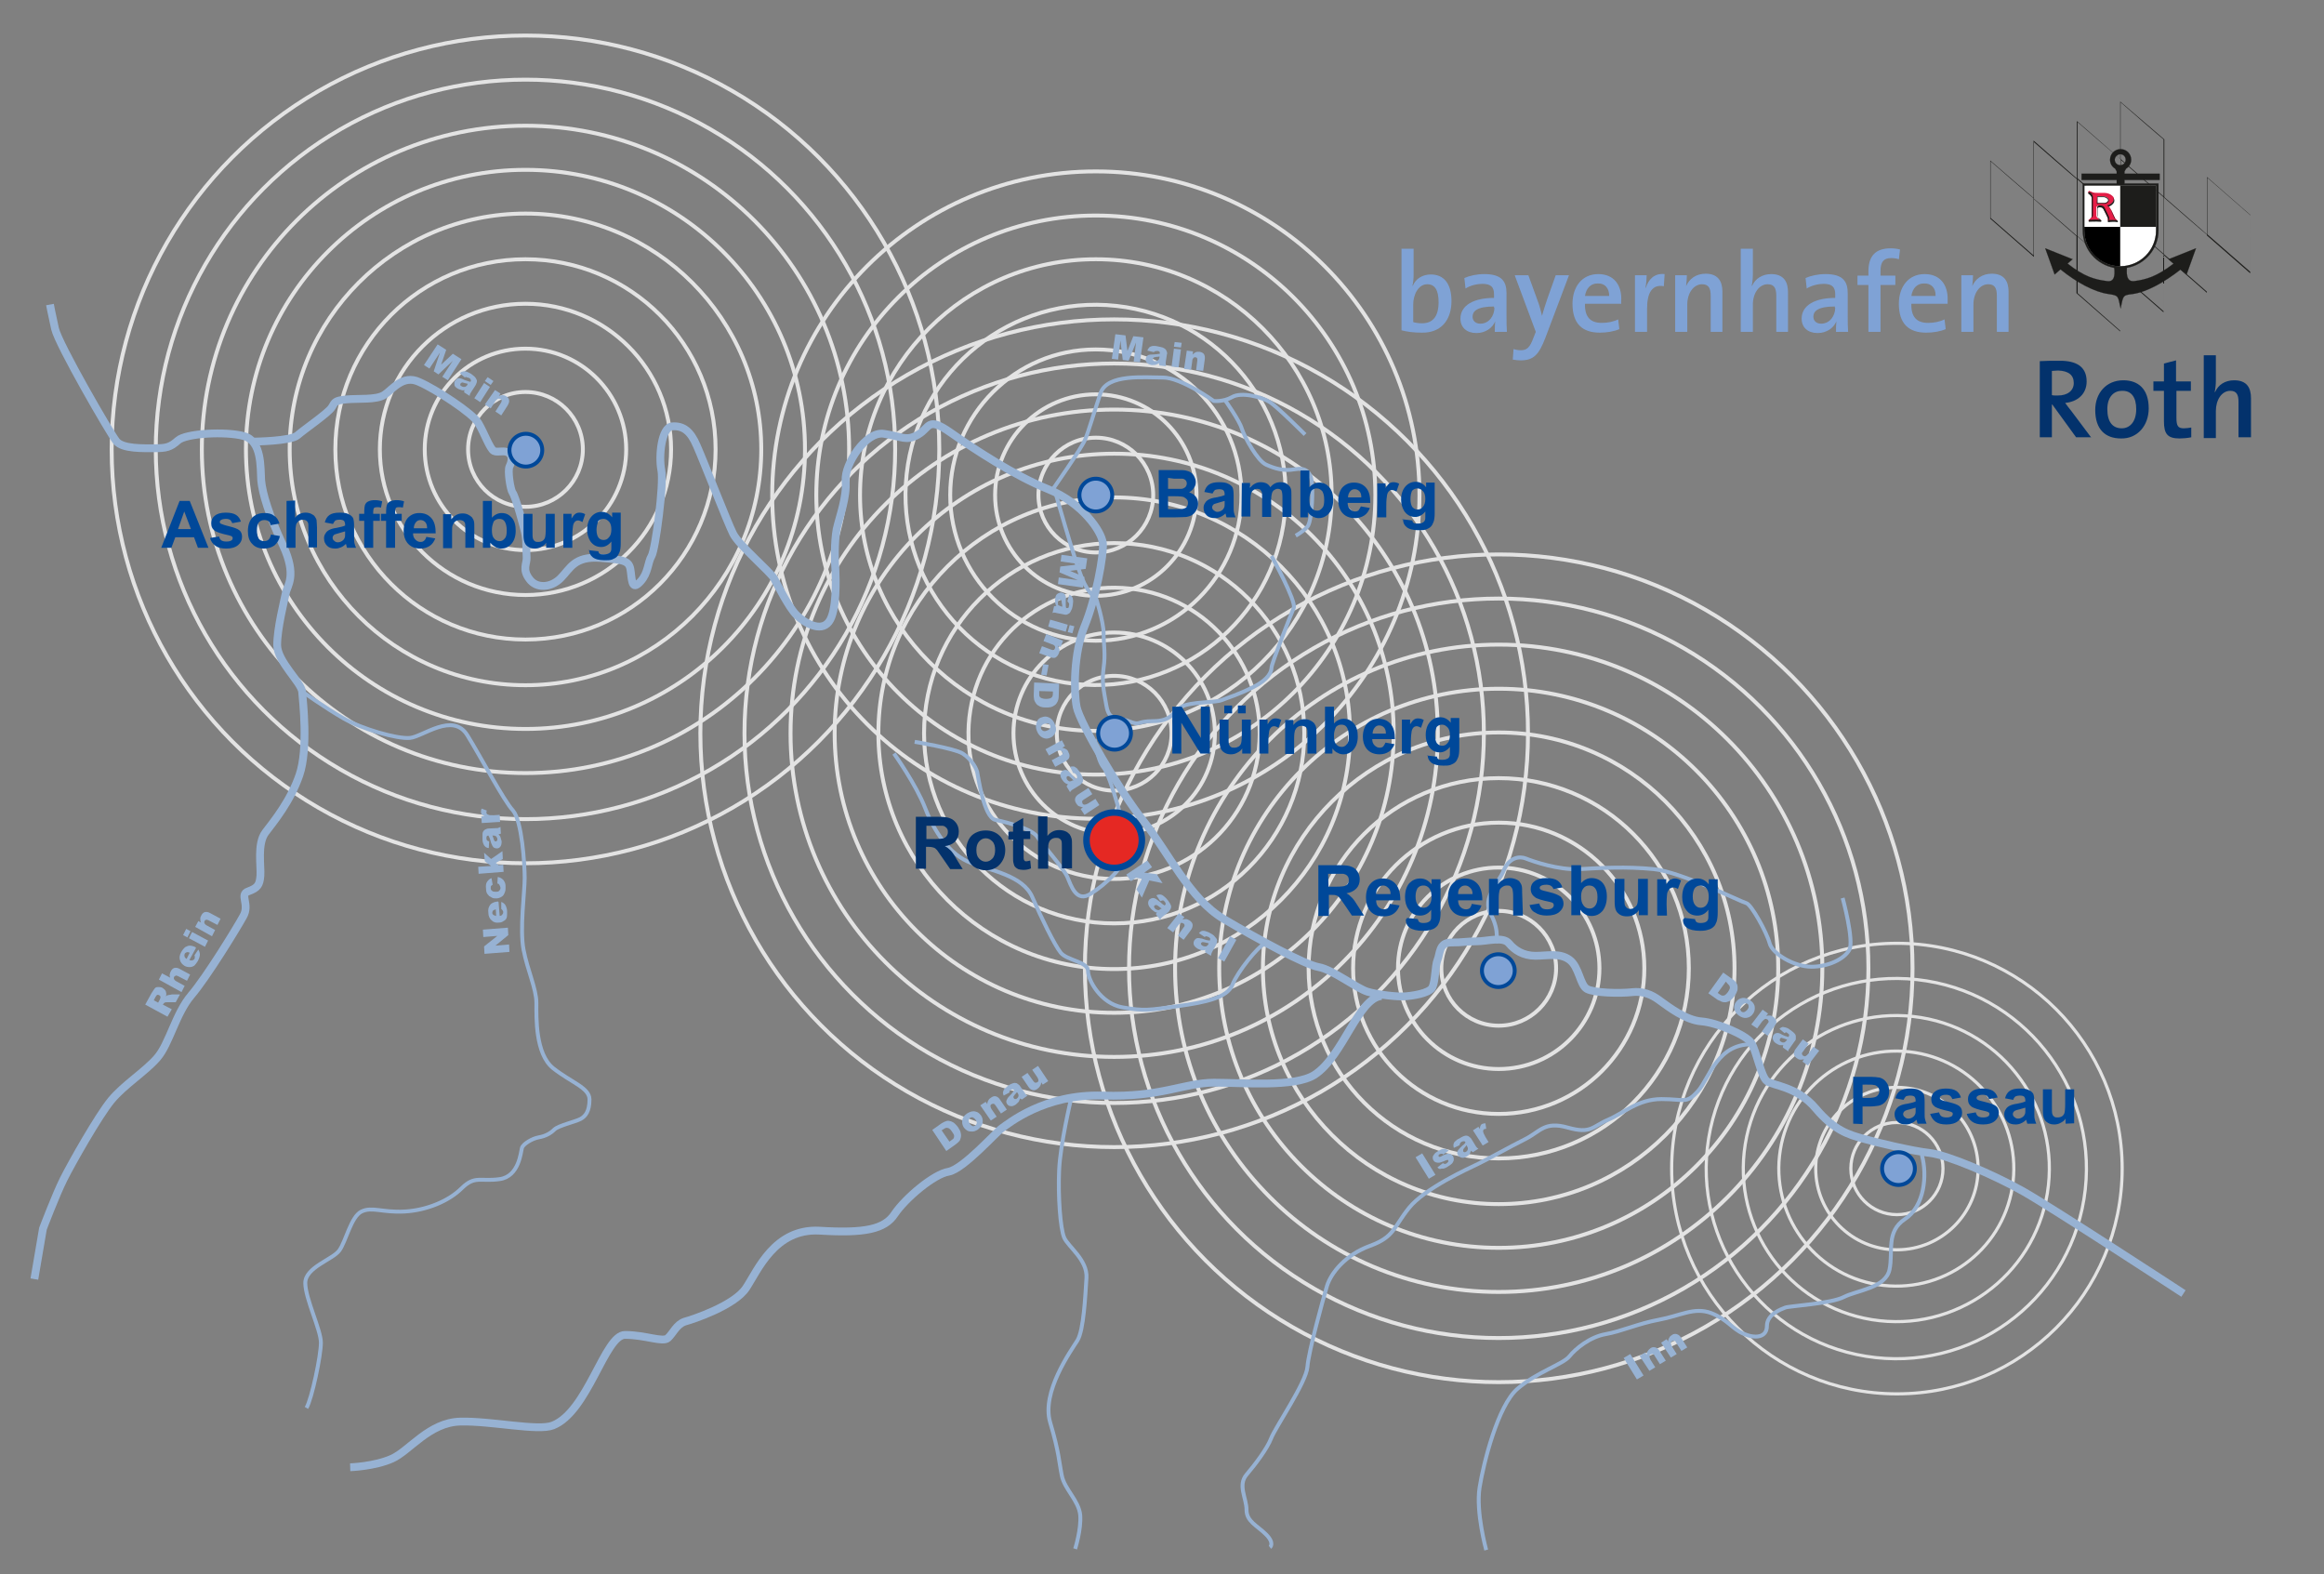 <?xml version="1.0" encoding="UTF-8"?> <!-- Generator: Adobe Illustrator 23.0.3, SVG Export Plug-In . SVG Version: 6.00 Build 0) --> <svg xmlns="http://www.w3.org/2000/svg" xmlns:xlink="http://www.w3.org/1999/xlink" x="0px" y="0px" viewBox="0 0 595.3 403.2" style="enable-background:new 0 0 595.3 403.2;" xml:space="preserve"><rect x="0" y="0" width="595.3" height="403.2" fill="#808080" stroke="none"/> <style type="text/css"> .st0{fill:none;stroke:#E3E3E3;stroke-miterlimit:10;} .st1{fill:none;stroke:#E3E3E3;stroke-width:0.806;stroke-miterlimit:10;} .st2{fill:none;stroke:#97B2D3;stroke-width:2;stroke-miterlimit:10;} .st3{fill:none;stroke:#97B2D3;stroke-miterlimit:10;} .st4{fill:#7FA2D5;stroke:#004899;stroke-miterlimit:10;} .st5{fill:#004899;} .st6{fill:#03326C;} .st7{fill:#97B2D3;} .st8{fill:none;} .st9{fill:#E52823;stroke:#004899;stroke-width:1.67;stroke-miterlimit:10;} .st10{fill:#7FA2D5;} .st11{fill:#1D1D1B;} .st12{fill-rule:evenodd;clip-rule:evenodd;fill:#FFFFFF;} .st13{fill-rule:evenodd;clip-rule:evenodd;fill:#1D1D1B;} .st14{fill:none;stroke:#1D1D1B;stroke-width:4.279904e-02;} .st15{clip-path:url(#SVGID_2_);} .st16{clip-path:url(#SVGID_2_);fill:#1D1D1B;} .st17{clip-path:url(#SVGID_2_);fill:#E61D47;} </style> <g id="Ebene_1"> <g id="Ringe"> <g> <circle class="st0" cx="134.6" cy="115.1" r="14.7"></circle> <circle class="st0" cx="134.6" cy="115.1" r="25.8"></circle> <circle class="st0" cx="134.6" cy="115.1" r="37.3"></circle> <circle class="st0" cx="134.6" cy="115.1" r="48.7"></circle> <circle class="st0" cx="134.6" cy="115.1" r="60.4"></circle> <circle class="st0" cx="134.6" cy="115.1" r="71.6"></circle> <circle class="st0" cx="134.6" cy="115.1" r="82.9"></circle> <circle class="st0" cx="134.6" cy="115.1" r="94.7"></circle> <circle class="st0" cx="134.6" cy="115.1" r="106"></circle> </g> <g> <circle class="st0" cx="280.7" cy="126.8" r="14.7"></circle> <circle class="st0" cx="280.7" cy="126.8" r="25.8"></circle> <circle class="st0" cx="280.7" cy="126.8" r="37.3"></circle> <ellipse transform="matrix(0.109 -0.994 0.994 0.109 124.011 391.949)" class="st0" cx="280.7" cy="126.8" rx="48.7" ry="48.7"></ellipse> <circle class="st0" cx="280.7" cy="126.8" r="60.4"></circle> <circle class="st0" cx="280.7" cy="126.8" r="71.6"></circle> <circle class="st0" cx="280.7" cy="126.8" r="82.9"></circle> </g> <g> <circle class="st0" cx="383.9" cy="248" r="14.7"></circle> <circle class="st0" cx="383.9" cy="248" r="25.8"></circle> <circle class="st0" cx="383.9" cy="248" r="37.3"></circle> <circle class="st0" cx="383.9" cy="248" r="48.7"></circle> <circle class="st0" cx="383.9" cy="248" r="60.4"></circle> <circle class="st0" cx="383.9" cy="248" r="71.6"></circle> <circle class="st0" cx="383.9" cy="248" r="82.9"></circle> <circle class="st0" cx="383.9" cy="248" r="94.7"></circle> <circle class="st0" cx="383.9" cy="248" r="106"></circle> </g> <g> <circle class="st1" cx="485.9" cy="299.3" r="11.8"></circle> <circle class="st1" cx="485.9" cy="299.3" r="20.8"></circle> <ellipse transform="matrix(0.16 -0.987 0.987 0.16 112.594 730.999)" class="st1" cx="485.9" cy="299.3" rx="30.1" ry="30.1"></ellipse> <ellipse transform="matrix(0.16 -0.987 0.987 0.16 112.594 730.999)" class="st1" cx="485.9" cy="299.3" rx="39.2" ry="39.2"></ellipse> <ellipse transform="matrix(0.16 -0.987 0.987 0.16 112.594 730.999)" class="st1" cx="485.9" cy="299.3" rx="48.7" ry="48.7"></ellipse> <circle class="st1" cx="485.9" cy="299.3" r="57.7"></circle> </g> <g> <circle class="st0" cx="285.4" cy="187.8" r="14.7"></circle> <circle class="st0" cx="285.4" cy="187.8" r="25.8"></circle> <ellipse transform="matrix(0.16 -0.987 0.987 0.16 54.352 439.464)" class="st0" cx="285.4" cy="187.8" rx="37.3" ry="37.3"></ellipse> <circle class="st0" cx="285.4" cy="187.8" r="48.7"></circle> <circle class="st0" cx="285.4" cy="187.8" r="60.4"></circle> <circle class="st0" cx="285.4" cy="187.8" r="71.6"></circle> <circle class="st0" cx="285.4" cy="187.8" r="82.9"></circle> <circle class="st0" cx="285.4" cy="187.8" r="94.7"></circle> <circle class="st0" cx="285.4" cy="187.8" r="106"></circle> </g> </g> <g> <path class="st2" d="M8.8,327.6l2.2-12.9c0,0,3.3-8.7,5.3-12.7s8.9-16.2,12.2-20.2s8.7-7.3,11.8-10.9c3.1-3.6,4.7-11.3,8.7-16 s11.6-17.1,13.3-20.2c1.8-3.1-1.1-5.6,1.3-6.4c2.4-0.9,2.9-1.6,3.1-4s-0.9-8.2,1.3-11.1s6.4-8,8.7-14.7s0.9-18.9,0.7-21.3 s-6.4-7.8-6.4-12s1.8-11.3,2.2-13.3s2.9-4.4-0.7-12.2s-5.3-13.3-5.6-16.7c-0.2-3.3,0.2-10-4.4-11.3c-4.7-1.3-14.9-0.7-16.9,1.1 s-3.1,2-6,2s-8.2,0.2-9.8-1.8S15,88.2,14.1,84.2S12.8,78,12.8,78"></path> <path class="st2" d="M65.1,113.1c0,0,9.4-0.1,11.1-1.6c1.7-1.5,8-5.8,8.8-7.2c0.8-1.3,0.7-1.7,3.7-2s7.8,0.2,9.8-1.2 c2-1.3,4.7-5.2,8.8-3.3c4.2,1.8,13.7,8,15.2,10.5s3,6.7,4,7.2s2.7-0.3,3.8,0.5c1.2,0.8,0.7,2.5,0.2,3.5s0.2,5.8,0.8,6.7 c0.7,0.8,3,9,3.3,10.8s0.2,4.3,0.3,5.8s-1.2,3,0.7,5.5c1.8,2.5,5.5,2.3,8-0.2s3.5-5.7,10.2-5.2s7.5,0.8,7.8,3.7 c0.3,2.8,0.5,4.5,2.5,2.3s1.8-4.8,2.8-6.5s3.2-18.5,2.5-22s0-11,2.8-11.2s4.7,1.2,6.3,5c1.7,3.8,7.8,19.5,9.3,22.5 s9.5,9.7,10.5,11.5s3.7,7.3,5.7,9.3s6.2,4.5,8.3,1.8s1.8-11.2,1.7-13.2c-0.2-2-0.3-7.3,0.3-10.5c0.7-3.2,2.7-8.3,2.3-12.5 c-0.3-4.2,5.2-12.7,9.8-12c4.7,0.7,5.7,2,8.8,0.2s2.3-4.7,8.3-0.5s16.3,11,25,14.5s13.7,10.8,14,13.8s-1.8,14.3-4.7,21.3 c-2.8,7-2.8,16.7-2,20.7s11,21.5,17.2,29.3s11.7,19.8,20.5,25s20.8,11.7,24.3,12.3s9.8,5.5,12.5,6.3s7.5,1.3,9.3,1.2 s6.5-0.7,7.3-2.3c0.8-1.7,0.7-5.5,1.3-7c0.7-1.5,0.3-4.5,3.5-4.5s3.8-0.3,6.5-0.3s6.8-1.3,8.3,0.5s3.7,3.2,6.8,3.2 c3.2,0,6.2-0.8,8.7,1s2.7,6.5,4.5,7.5s8.3,1.2,11.8,0.8c3.5-0.3,5.7,1.3,7.3,2.5c1.7,1.2,6.2,4.7,10.2,5s11.5,3.5,12.8,5.5 s2.5,8.7,4,9.8c1.5,1.2,7.7,1.3,12.5,7s8.5,6.7,12,7.7s12.7,3.2,17.2,3.7s16.2,5.5,23.7,9.7c7.5,4.2,41.3,26.3,41.3,26.3"></path> <path class="st2" d="M89.7,375.8c0,0,6.2-0.2,10.7-2.2s9.5-9.3,17.5-9.5s19.9,2.5,23.7,1c9-3.5,13.3-23.2,18.5-23.2s9.7,2,11,0.8 s2.2-3.5,4.3-4.2c2.2-0.6,12.7-4.1,15.7-8.6s7.3-15.3,18.8-14.7c11.5,0.7,16.7-0.3,19.3-4.3c2.7-4,10-10.2,13.8-10.8 c3.8-0.7,12.2-10.2,13.7-11.2s10.8-8.8,25.8-8.3s20.8-3.3,28.5-3.3s20.6,1.2,25.7-2c7.3-4.7,11.2-19.7,17.2-20.2"></path> <path class="st3" d="M77.4,177.1c0,0,5.9,4.2,10.6,6.9s13.7,5.3,17,5s11-6.7,14.7-0.7s9.3,16.7,11.7,19.3c2.3,2.7,3,13.7,3,17.3 s-1.3,13-0.3,18.3s3.3,10,3.3,13.7c0,3.7-0.3,13,4.3,16.7c4.7,3.7,9.3,5,9.3,8s-1,4.3-2.3,5s-5.7,1.7-6.7,2.7s-2.3,1.7-4,2 s-4,1.7-4.3,2.7s-0.7,7.3-5.7,8s-6.3-1-9.7,2.3c-3.3,3.3-9,5.7-14.7,6s-8.3-1.3-11,0s-4,7.7-5.7,10s-8.7,4.3-8.7,8.3s4,12,4,15.3 s-2.3,14.3-3.7,16.7"></path> <path class="st3" d="M274.3,281.7c0,0-2.7,11.3-3,18s0.3,15,1.3,17.3s6,5.7,5.7,10.3c-0.3,4.7-0.7,13.3-2.3,16 c-1.7,2.7-9.3,13.3-7,21s2.3,10.3,3,13.7s4.3,6.3,4.7,10c0.3,3.7-1.3,8.7-1.3,8.7"></path> <path class="st3" d="M325.3,396.3c0,0,1.3-1-1-3.3s-5-3.3-5-6.3s-2.3-6.3,0-9s5.3-6.7,6.3-9.3c1-2.7,9-14.3,9.3-18.3 s4-17.3,5-20.7c1-3.3,4.7-8,11-10.3s6-4.7,10-9.7s15-10,17.7-11.3s8-4.3,12-6.3s5-4.7,11-3s6.3-0.3,10.3-2s7.7-5.3,13.7-5.3 s6.3,1.3,9.3-2s5-12.7,14.7-12"></path> <path class="st3" d="M380.7,397c0,0-2.7-9.7-1.7-16s4.7-21,9.7-25.3s11.7-6.3,13.3-8.3s5.3-5,9.3-5.7s8.3-2.7,13.7-3.7 s9-3.3,13.3-1.7c4.3,1.7,5.3,4,8.3,5.3s6,1,6-2s3.7-4.3,4.7-4.7s11.7-1,15-2.7s10.7-2.3,11.7-7s-1-9.7,4-13s5.7-11.3,4.3-16.3"></path> <path class="st3" d="M472,230c0,0,3,11,1.7,13.3s-5.3,4.3-9.7,4.3s-10-3.3-10.7-6s-4.7-10-6-10.3s-16.7-8-23.7-8.7s-13.7-0.3-19,0 s-12-2-13.7-2.7s-4.3-0.3-5.7,3c-1.3,3.3-5.7,7-3.3,11.3c2.3,4.3,1.3,7.3,1.3,7.3"></path> <path class="st3" d="M229,193c0,0,5.7,8,8,14s6.3,12,11.7,14c5.3,2,13.3,3.3,15.7,8.7c2.3,5.3,5.7,12.3,7.3,14.3s7,2.3,7,4.7 c0,2.3,3.2,8.3,8.8,9.3s6.8,0.7,14.2-0.3c7.3-1,12.7-2.2,14-5.5s6.5-9.8,8.3-10.5"></path> <path class="st3" d="M334.3,111.3c0,0-7-7-9-8.3s-7.3-2.7-9.7-1.3c-2.3,1.3-4.7,1-4.7,1s-8.3-6-13-6s-14.3-1-16,4s-3,9.7-4,12 s-8,12.3-8,12.3"></path> <path class="st3" d="M234.3,190c0,0,10.3,1.7,12.3,3s3.3,3.3,3.7,4.7c0.3,1.3,1.7,11.7,4.7,12.3s9.3,2.3,10.7,4.3 c1.3,2,6.7,8,7.7,10.3s2.3,6.7,6,4.3c3.7-2.3,9.3-7.3,9.3-11.3s-4.3-19-6-21s-2.3-7.3-2.3-7.3"></path> <path class="st3" d="M270.3,126c0,0,4.7,16.7,6.7,21.7s3.7,5.3,3.7,5.3s2,6.3,2,9.3s0.5,5.1,0,8.7c-0.5,3.7,0,5.7,0.7,9.7 s2.3,2.7,5.7,4c3.3,1.3,1.7,0,6.3,0c4.7,0,5-2.3,7.3-3.7c2.3-1.3,8.7-1,10.3-1.7c1.7-0.7,4-1.3,8-3.3s4.7-4,4.7-5s5-13.7,5.7-15.3 c0.7-1.7-5.7-13.3-5.7-13.3"></path> <path class="st3" d="M313.8,102.5c0,0,3.7,5.2,4.3,7.3c0.7,2.2,4,8.2,6.2,9.2s4.5,1.7,7.3,1.2s4.3,0.5,4.5,4s-0.2,9.5-1.2,10.7 s-3,2.3-3,2.3"></path> <circle class="st4" cx="134.7" cy="115.3" r="4.2"></circle> <circle class="st4" cx="280.7" cy="126.8" r="4.2"></circle> <circle class="st4" cx="383.8" cy="248.6" r="4.2"></circle> <circle class="st4" cx="285.5" cy="187.8" r="4.2"></circle> <circle class="st4" cx="486.3" cy="299.3" r="4.2"></circle> <circle class="st4" cx="285.3" cy="216" r="4.2"></circle> <g> <path class="st5" d="M53.4,140.3h-2.7l-1-2.7h-4.8l-1,2.7h-2.6l4.7-12h2.6L53.4,140.3z M48.9,135.5l-1.7-4.5l-1.6,4.5H48.9z"></path> <path class="st5" d="M53.8,137.8l2.3-0.4c0.1,0.4,0.3,0.8,0.6,1c0.3,0.2,0.7,0.3,1.3,0.3c0.6,0,1-0.1,1.3-0.3 c0.2-0.1,0.3-0.4,0.3-0.6c0-0.2-0.1-0.3-0.2-0.4c-0.1-0.1-0.4-0.2-0.8-0.3c-1.9-0.4-3-0.8-3.5-1.1c-0.7-0.5-1-1.1-1-2 c0-0.8,0.3-1.4,0.9-1.9c0.6-0.5,1.5-0.8,2.8-0.8c1.2,0,2.1,0.2,2.7,0.6c0.6,0.4,1,1,1.2,1.7l-2.2,0.4c-0.1-0.3-0.3-0.6-0.5-0.8 c-0.3-0.2-0.6-0.3-1.1-0.3c-0.6,0-1,0.1-1.3,0.3c-0.2,0.1-0.3,0.3-0.3,0.5c0,0.2,0.1,0.3,0.2,0.4c0.2,0.1,0.9,0.4,2.2,0.7 c1.2,0.3,2.1,0.6,2.6,1c0.5,0.4,0.7,1,0.7,1.7c0,0.8-0.3,1.5-1,2.1c-0.7,0.6-1.7,0.9-3,0.9c-1.2,0-2.1-0.2-2.8-0.7 C54.5,139.3,54,138.6,53.8,137.8z"></path> <path class="st5" d="M71.6,134.1l-2.3,0.4c-0.1-0.5-0.2-0.8-0.5-1c-0.3-0.2-0.6-0.3-1.1-0.3c-0.6,0-1,0.2-1.4,0.6 c-0.3,0.4-0.5,1.1-0.5,2c0,1,0.2,1.8,0.5,2.2c0.3,0.4,0.8,0.6,1.4,0.6c0.4,0,0.8-0.1,1.1-0.4s0.5-0.7,0.6-1.3l2.3,0.4 c-0.2,1-0.7,1.8-1.4,2.4c-0.7,0.5-1.6,0.8-2.7,0.8c-1.3,0-2.3-0.4-3-1.2c-0.8-0.8-1.1-1.9-1.1-3.3c0-1.4,0.4-2.6,1.1-3.4 c0.8-0.8,1.8-1.2,3.1-1.2c1.1,0,1.9,0.2,2.5,0.7C70.9,132.5,71.3,133.2,71.6,134.1z"></path> <path class="st5" d="M75.6,128.2v4.4c0.7-0.9,1.6-1.3,2.7-1.3c0.5,0,1,0.1,1.4,0.3c0.4,0.2,0.8,0.4,1,0.8c0.2,0.3,0.4,0.6,0.4,1 s0.1,1,0.1,1.7v5.1H79v-4.6c0-0.9,0-1.5-0.1-1.7s-0.2-0.4-0.5-0.6c-0.2-0.1-0.5-0.2-0.8-0.2c-0.4,0-0.7,0.1-1,0.3 c-0.3,0.2-0.5,0.5-0.7,0.8c-0.1,0.4-0.2,0.9-0.2,1.7v4.4h-2.3v-12L75.6,128.2L75.6,128.2z"></path> <path class="st5" d="M85.3,134.2l-2.1-0.4c0.2-0.8,0.6-1.5,1.2-1.9s1.4-0.6,2.6-0.6c1,0,1.8,0.1,2.3,0.4c0.5,0.2,0.9,0.6,1.1,0.9 c0.2,0.4,0.3,1.1,0.3,2.1l0,2.7c0,0.8,0,1.3,0.1,1.7c0.1,0.4,0.2,0.8,0.4,1.2h-2.3c-0.1-0.1-0.1-0.4-0.2-0.7 c0-0.1-0.1-0.2-0.1-0.3c-0.4,0.4-0.8,0.7-1.3,0.9c-0.5,0.2-0.9,0.3-1.4,0.3c-0.9,0-1.6-0.2-2.1-0.7c-0.5-0.5-0.8-1.1-0.8-1.9 c0-0.5,0.1-0.9,0.4-1.3c0.2-0.4,0.6-0.7,1-0.9c0.4-0.2,1-0.4,1.8-0.5c1.1-0.2,1.8-0.4,2.2-0.6v-0.2c0-0.4-0.1-0.8-0.3-1 c-0.2-0.2-0.6-0.3-1.2-0.3c-0.4,0-0.7,0.1-1,0.2C85.7,133.5,85.5,133.8,85.3,134.2z M88.4,136.1c-0.3,0.1-0.8,0.2-1.4,0.4 s-1.1,0.3-1.3,0.4c-0.3,0.2-0.5,0.5-0.5,0.8s0.1,0.6,0.4,0.8c0.2,0.2,0.5,0.4,0.9,0.4c0.4,0,0.8-0.1,1.2-0.4 c0.3-0.2,0.5-0.5,0.6-0.8c0.1-0.2,0.1-0.6,0.1-1.1V136.1z"></path> <path class="st5" d="M92,131.6h1.3v-0.7c0-0.7,0.1-1.3,0.2-1.6c0.2-0.4,0.4-0.7,0.9-0.9c0.4-0.2,1-0.3,1.6-0.3 c0.7,0,1.3,0.1,1.9,0.3l-0.3,1.6c-0.4-0.1-0.7-0.1-1.1-0.1c-0.3,0-0.6,0.1-0.7,0.2c-0.1,0.2-0.2,0.5-0.2,0.9v0.6h1.7v1.8h-1.7 v6.9h-2.3v-6.9H92C92,133.4,92,131.6,92,131.6z"></path> <path class="st5" d="M97.6,131.6h1.3v-0.7c0-0.7,0.1-1.3,0.2-1.6c0.2-0.4,0.4-0.7,0.9-0.9c0.4-0.2,1-0.3,1.6-0.3 c0.7,0,1.3,0.1,1.9,0.3l-0.3,1.6c-0.4-0.1-0.7-0.1-1.1-0.1s-0.6,0.1-0.7,0.2c-0.1,0.2-0.2,0.5-0.2,0.9v0.6h1.7v1.8h-1.7v6.9h-2.3 v-6.9h-1.3C97.6,133.4,97.6,131.6,97.6,131.6z"></path> <path class="st5" d="M109.2,137.5l2.3,0.4c-0.3,0.8-0.8,1.5-1.4,1.9s-1.4,0.7-2.4,0.7c-1.5,0-2.6-0.5-3.4-1.5 c-0.6-0.8-0.9-1.8-0.9-3c0-1.4,0.4-2.6,1.1-3.4c0.8-0.8,1.7-1.2,2.9-1.2c1.3,0,2.3,0.4,3.1,1.3c0.8,0.9,1.1,2.2,1.1,3.9h-5.8 c0,0.7,0.2,1.2,0.6,1.6s0.8,0.6,1.3,0.6c0.4,0,0.7-0.1,0.9-0.3C108.9,138.3,109.1,137.9,109.2,137.5z M109.4,135.2 c0-0.7-0.2-1.2-0.5-1.5c-0.3-0.3-0.7-0.5-1.2-0.5c-0.5,0-0.9,0.2-1.2,0.6c-0.3,0.4-0.5,0.9-0.5,1.5H109.4z"></path> <path class="st5" d="M121.5,140.3h-2.3v-4.5c0-0.9,0-1.6-0.1-1.8c-0.1-0.3-0.3-0.5-0.5-0.6c-0.2-0.1-0.5-0.2-0.8-0.2 c-0.4,0-0.8,0.1-1.1,0.3c-0.3,0.2-0.5,0.5-0.7,0.9s-0.2,1-0.2,2v4h-2.3v-8.7h2.1v1.3c0.8-1,1.7-1.5,2.9-1.5c0.5,0,1,0.1,1.4,0.3 c0.4,0.2,0.7,0.4,1,0.7c0.2,0.3,0.4,0.6,0.5,1c0.1,0.4,0.1,0.9,0.1,1.6L121.5,140.3L121.5,140.3z"></path> <path class="st5" d="M123.7,140.3v-12h2.3v4.3c0.7-0.8,1.6-1.2,2.5-1.2c1.1,0,1.9,0.4,2.6,1.2c0.7,0.8,1,1.9,1,3.3 c0,1.5-0.4,2.6-1.1,3.4c-0.7,0.8-1.6,1.2-2.6,1.2c-0.5,0-1-0.1-1.5-0.4s-0.9-0.6-1.3-1.1v1.3L123.7,140.3L123.7,140.3z M126,135.7c0,0.9,0.1,1.6,0.4,2c0.4,0.6,0.9,0.9,1.6,0.9c0.5,0,0.9-0.2,1.3-0.7c0.4-0.4,0.5-1.1,0.5-2.1c0-1-0.2-1.7-0.5-2.2 s-0.8-0.7-1.4-0.7c-0.6,0-1,0.2-1.4,0.6C126.2,134.2,126,134.9,126,135.7z"></path> <path class="st5" d="M139.9,140.3V139c-0.3,0.5-0.7,0.8-1.3,1.1c-0.5,0.3-1.1,0.4-1.6,0.4c-0.6,0-1.1-0.1-1.6-0.4 c-0.5-0.3-0.8-0.6-1-1.1s-0.3-1.1-0.3-1.9v-5.5h2.3v4c0,1.2,0,2,0.1,2.3c0.1,0.3,0.2,0.5,0.5,0.7c0.2,0.2,0.5,0.2,0.9,0.2 c0.4,0,0.8-0.1,1.1-0.3c0.3-0.2,0.5-0.5,0.6-0.8c0.1-0.3,0.2-1.1,0.2-2.4v-3.7h2.3v8.7L139.9,140.3L139.9,140.3z"></path> <path class="st5" d="M146.6,140.3h-2.3v-8.7h2.1v1.2c0.4-0.6,0.7-1,1-1.2c0.3-0.2,0.6-0.3,1-0.3c0.5,0,1,0.1,1.5,0.4l-0.7,2 c-0.4-0.2-0.8-0.4-1.1-0.4c-0.3,0-0.6,0.1-0.8,0.3s-0.4,0.5-0.5,1c-0.1,0.5-0.2,1.4-0.2,2.9L146.6,140.3L146.6,140.3z"></path> <path class="st5" d="M150.7,140.9l2.6,0.3c0,0.3,0.1,0.5,0.3,0.6c0.2,0.2,0.6,0.2,1,0.2c0.6,0,1.1-0.1,1.4-0.3 c0.2-0.1,0.4-0.3,0.5-0.6c0.1-0.2,0.1-0.5,0.1-1.1v-1.3c-0.7,0.9-1.6,1.4-2.6,1.4c-1.2,0-2.1-0.5-2.8-1.5 c-0.5-0.8-0.8-1.8-0.8-2.9c0-1.5,0.4-2.6,1.1-3.4c0.7-0.8,1.6-1.2,2.6-1.2c1.1,0,2,0.5,2.7,1.4v-1.2h2.2v7.8c0,1-0.1,1.8-0.3,2.3 s-0.4,0.9-0.7,1.2s-0.7,0.5-1.2,0.7c-0.5,0.2-1.2,0.2-1.9,0.2c-1.5,0-2.5-0.3-3.1-0.8c-0.6-0.5-0.9-1.1-0.9-1.9 C150.7,141.1,150.7,141,150.7,140.9z M152.8,135.7c0,0.9,0.2,1.6,0.5,2s0.8,0.6,1.3,0.6c0.6,0,1-0.2,1.4-0.7 c0.4-0.4,0.6-1.1,0.6-2c0-0.9-0.2-1.6-0.6-2c-0.4-0.4-0.8-0.7-1.4-0.7c-0.6,0-1,0.2-1.4,0.6C153,134.2,152.8,134.9,152.8,135.7z"></path> </g> <g> <path class="st5" d="M296.8,120.4h4.8c1,0,1.7,0,2.1,0.1s0.9,0.2,1.3,0.5c0.4,0.2,0.7,0.6,0.9,1c0.2,0.4,0.4,0.9,0.4,1.4 c0,0.6-0.1,1.1-0.5,1.6c-0.3,0.5-0.7,0.8-1.2,1.1c0.7,0.2,1.3,0.6,1.7,1.1c0.4,0.5,0.6,1.1,0.6,1.8c0,0.5-0.1,1.1-0.4,1.6 c-0.3,0.5-0.6,0.9-1,1.2c-0.4,0.3-1,0.5-1.6,0.6c-0.4,0-1.4,0.1-2.9,0.1h-4.1L296.8,120.4L296.8,120.4z M299.2,122.4v2.8h1.6 c1,0,1.5,0,1.8,0c0.4,0,0.7-0.2,1-0.4c0.2-0.2,0.4-0.6,0.4-0.9c0-0.4-0.1-0.7-0.3-0.9c-0.2-0.2-0.5-0.4-0.9-0.4 c-0.2,0-0.9,0-2.1,0L299.2,122.4L299.2,122.4z M299.2,127.2v3.2h2.2c0.9,0,1.4,0,1.7-0.1c0.4-0.1,0.7-0.2,0.9-0.5 c0.2-0.3,0.3-0.6,0.3-1c0-0.4-0.1-0.7-0.3-0.9s-0.4-0.4-0.8-0.6c-0.3-0.1-1-0.2-2.2-0.2H299.2z"></path> <path class="st5" d="M310.6,126.4l-2.1-0.4c0.2-0.8,0.6-1.5,1.2-1.9c0.6-0.4,1.4-0.6,2.6-0.6c1,0,1.8,0.1,2.3,0.4 c0.5,0.2,0.9,0.6,1.1,0.9c0.2,0.4,0.3,1.1,0.3,2.1l0,2.7c0,0.8,0,1.3,0.1,1.7c0.1,0.4,0.2,0.8,0.4,1.2h-2.3 c-0.1-0.1-0.1-0.4-0.2-0.7c0-0.1-0.1-0.2-0.1-0.3c-0.4,0.4-0.8,0.7-1.3,0.9c-0.4,0.2-0.9,0.3-1.4,0.3c-0.9,0-1.6-0.2-2.1-0.7 c-0.5-0.5-0.8-1.1-0.8-1.9c0-0.5,0.1-0.9,0.4-1.3c0.2-0.4,0.6-0.7,1-0.9c0.4-0.2,1-0.4,1.8-0.5c1.1-0.2,1.8-0.4,2.2-0.6v-0.2 c0-0.4-0.1-0.8-0.3-1c-0.2-0.2-0.6-0.3-1.2-0.3c-0.4,0-0.7,0.1-1,0.2C311,125.7,310.8,126,310.6,126.4z M313.7,128.3 c-0.3,0.1-0.8,0.2-1.4,0.4s-1.1,0.3-1.3,0.4c-0.3,0.2-0.5,0.5-0.5,0.8s0.1,0.6,0.4,0.8s0.5,0.4,0.9,0.4c0.4,0,0.8-0.1,1.2-0.4 c0.3-0.2,0.5-0.5,0.6-0.8c0.1-0.2,0.1-0.6,0.1-1.1V128.3z"></path> <path class="st5" d="M318.1,123.7h2.1v1.2c0.8-0.9,1.7-1.4,2.7-1.4c0.6,0,1,0.1,1.5,0.3c0.4,0.2,0.8,0.6,1,1 c0.4-0.5,0.8-0.8,1.2-1c0.4-0.2,0.9-0.3,1.4-0.3c0.6,0,1.2,0.1,1.6,0.4c0.4,0.3,0.8,0.6,1,1.1c0.2,0.4,0.2,1,0.2,1.8v5.6h-2.3v-5 c0-0.9-0.1-1.4-0.2-1.7c-0.2-0.3-0.5-0.5-1-0.5c-0.3,0-0.6,0.1-0.9,0.3c-0.3,0.2-0.5,0.5-0.6,0.9c-0.1,0.4-0.2,1-0.2,1.8v4.2 h-2.3v-4.8c0-0.9,0-1.4-0.1-1.6c-0.1-0.2-0.2-0.4-0.4-0.6c-0.2-0.1-0.4-0.2-0.7-0.2c-0.4,0-0.7,0.1-1,0.3 c-0.3,0.2-0.5,0.5-0.6,0.8c-0.1,0.4-0.2,1-0.2,1.8v4.2h-2.3L318.1,123.7L318.1,123.7z"></path> <path class="st5" d="M333.1,132.5v-12h2.3v4.3c0.7-0.8,1.6-1.2,2.5-1.2c1.1,0,1.9,0.4,2.6,1.2c0.7,0.8,1,1.9,1,3.3 c0,1.5-0.4,2.6-1.1,3.4c-0.7,0.8-1.6,1.2-2.6,1.2c-0.5,0-1-0.1-1.5-0.4c-0.5-0.2-0.9-0.6-1.3-1.1v1.3L333.1,132.5L333.1,132.5z M335.4,127.9c0,0.9,0.1,1.6,0.4,2c0.4,0.6,0.9,0.9,1.6,0.9c0.5,0,0.9-0.2,1.3-0.7c0.4-0.4,0.5-1.1,0.5-2.1c0-1-0.2-1.7-0.5-2.2 c-0.4-0.4-0.8-0.7-1.4-0.7c-0.6,0-1,0.2-1.4,0.6C335.6,126.4,335.4,127,335.4,127.9z"></path> <path class="st5" d="M348.6,129.7l2.3,0.4c-0.3,0.8-0.8,1.5-1.4,1.9c-0.6,0.4-1.4,0.7-2.4,0.7c-1.5,0-2.6-0.5-3.4-1.5 c-0.6-0.8-0.9-1.8-0.9-3c0-1.4,0.4-2.6,1.1-3.4c0.8-0.8,1.7-1.2,2.9-1.2c1.3,0,2.3,0.4,3.1,1.3c0.8,0.9,1.1,2.2,1.1,3.9h-5.8 c0,0.7,0.2,1.2,0.6,1.6c0.4,0.4,0.8,0.6,1.3,0.6c0.4,0,0.7-0.1,0.9-0.3C348.2,130.4,348.4,130.1,348.6,129.7z M348.7,127.3 c0-0.7-0.2-1.2-0.5-1.5c-0.3-0.3-0.7-0.5-1.2-0.5c-0.5,0-0.9,0.2-1.2,0.6s-0.5,0.9-0.5,1.5H348.7z"></path> <path class="st5" d="M355.1,132.5h-2.3v-8.7h2.1v1.2c0.4-0.6,0.7-1,1-1.2c0.3-0.2,0.6-0.3,1-0.3c0.5,0,1,0.1,1.5,0.4l-0.7,2 c-0.4-0.2-0.8-0.4-1.1-0.4c-0.3,0-0.6,0.1-0.8,0.3c-0.2,0.2-0.4,0.5-0.5,1s-0.2,1.4-0.2,2.9L355.1,132.5L355.1,132.5z"></path> <path class="st5" d="M359.2,133l2.6,0.3c0,0.3,0.1,0.5,0.3,0.6c0.2,0.2,0.6,0.2,1,0.2c0.6,0,1.1-0.1,1.4-0.3 c0.2-0.1,0.4-0.3,0.5-0.6c0.1-0.2,0.1-0.5,0.1-1.1V131c-0.7,0.9-1.6,1.4-2.6,1.4c-1.2,0-2.1-0.5-2.8-1.5 c-0.5-0.8-0.8-1.8-0.8-2.9c0-1.5,0.4-2.6,1.1-3.4c0.7-0.8,1.6-1.2,2.6-1.2c1.1,0,2,0.5,2.7,1.4v-1.2h2.2v7.8c0,1-0.1,1.8-0.3,2.3 c-0.2,0.5-0.4,0.9-0.7,1.2c-0.3,0.3-0.7,0.5-1.2,0.7c-0.5,0.2-1.2,0.2-1.9,0.2c-1.5,0-2.5-0.3-3.1-0.8c-0.6-0.5-0.9-1.1-0.9-1.9 C359.2,133.2,359.2,133.1,359.2,133z M361.3,127.9c0,0.9,0.2,1.6,0.5,2c0.4,0.4,0.8,0.6,1.3,0.6c0.6,0,1-0.2,1.4-0.7 s0.6-1.1,0.6-2c0-0.9-0.2-1.6-0.6-2c-0.4-0.4-0.8-0.7-1.4-0.7c-0.6,0-1,0.2-1.4,0.6C361.4,126.4,361.3,127,361.3,127.9z"></path> </g> <g> <path class="st5" d="M300.3,193v-12h2.4l4.9,8v-8h2.3v12h-2.4l-4.9-7.9v7.9H300.3z"></path> <path class="st5" d="M318.2,193v-1.3c-0.3,0.5-0.7,0.8-1.3,1.1c-0.5,0.3-1.1,0.4-1.6,0.4c-0.6,0-1.1-0.1-1.6-0.4 c-0.5-0.3-0.8-0.6-1-1.1c-0.2-0.5-0.3-1.1-0.3-1.9v-5.5h2.3v4c0,1.2,0,2,0.1,2.3c0.1,0.3,0.2,0.5,0.5,0.7 c0.2,0.2,0.5,0.2,0.9,0.2c0.4,0,0.7-0.1,1.1-0.3c0.3-0.2,0.5-0.5,0.6-0.8c0.1-0.3,0.2-1.1,0.2-2.4v-3.7h2.3v8.7H318.2z M313.6,182.7v-2h2v2H313.6z M317.1,182.7v-2h2v2H317.1z"></path> <path class="st5" d="M324.9,193h-2.3v-8.7h2.1v1.2c0.4-0.6,0.7-1,1-1.2c0.3-0.2,0.6-0.3,1-0.3c0.5,0,1,0.1,1.5,0.4l-0.7,2 c-0.4-0.2-0.8-0.4-1.1-0.4c-0.3,0-0.6,0.1-0.8,0.3c-0.2,0.2-0.4,0.5-0.5,1s-0.2,1.4-0.2,2.9L324.9,193L324.9,193z"></path> <path class="st5" d="M337.2,193h-2.3v-4.5c0-0.9,0-1.6-0.1-1.8c-0.1-0.3-0.3-0.5-0.5-0.6c-0.2-0.1-0.5-0.2-0.8-0.2 c-0.4,0-0.8,0.1-1.1,0.3s-0.5,0.5-0.7,0.9c-0.1,0.4-0.2,1-0.2,2v4h-2.3v-8.7h2.1v1.3c0.8-1,1.7-1.5,2.9-1.5c0.5,0,1,0.1,1.4,0.3 c0.4,0.2,0.7,0.4,1,0.7c0.2,0.3,0.4,0.6,0.5,1c0.1,0.4,0.1,0.9,0.1,1.6L337.2,193L337.2,193z"></path> <path class="st5" d="M339.4,193v-12h2.3v4.3c0.7-0.8,1.6-1.2,2.5-1.2c1.1,0,1.9,0.4,2.6,1.2c0.7,0.8,1,1.9,1,3.3 c0,1.5-0.4,2.6-1.1,3.4s-1.6,1.2-2.6,1.2c-0.5,0-1-0.1-1.5-0.4c-0.5-0.2-0.9-0.6-1.3-1.1v1.3H339.4z M341.7,188.4 c0,0.9,0.1,1.6,0.4,2c0.4,0.6,0.9,0.9,1.6,0.9c0.5,0,0.9-0.2,1.3-0.7c0.4-0.4,0.5-1.1,0.5-2.1c0-1-0.2-1.7-0.5-2.2 s-0.8-0.7-1.4-0.7c-0.6,0-1,0.2-1.4,0.6C341.9,186.9,341.7,187.5,341.7,188.4z"></path> <path class="st5" d="M354.9,190.2l2.3,0.4c-0.3,0.8-0.8,1.5-1.4,1.9c-0.6,0.4-1.4,0.7-2.4,0.7c-1.5,0-2.6-0.5-3.4-1.5 c-0.6-0.8-0.9-1.8-0.9-3c0-1.4,0.4-2.6,1.1-3.4c0.8-0.8,1.7-1.2,2.9-1.2c1.3,0,2.3,0.4,3.1,1.3c0.8,0.9,1.1,2.2,1.1,3.9h-5.8 c0,0.7,0.2,1.2,0.6,1.6c0.4,0.4,0.8,0.6,1.3,0.6c0.4,0,0.7-0.1,0.9-0.3S354.7,190.6,354.9,190.2z M355,187.8 c0-0.7-0.2-1.2-0.5-1.5s-0.7-0.5-1.2-0.5c-0.5,0-0.9,0.2-1.2,0.6c-0.3,0.4-0.5,0.9-0.5,1.5H355z"></path> <path class="st5" d="M361.4,193h-2.3v-8.7h2.1v1.2c0.4-0.6,0.7-1,1-1.2c0.3-0.2,0.6-0.3,1-0.3c0.5,0,1,0.1,1.5,0.4l-0.7,2 c-0.4-0.2-0.8-0.4-1.1-0.4c-0.3,0-0.6,0.1-0.8,0.3c-0.2,0.2-0.4,0.5-0.5,1c-0.1,0.5-0.2,1.4-0.2,2.9L361.4,193L361.4,193z"></path> <path class="st5" d="M365.5,193.5l2.6,0.3c0,0.3,0.1,0.5,0.3,0.6c0.2,0.2,0.6,0.2,1,0.2c0.6,0,1-0.1,1.4-0.3 c0.2-0.1,0.4-0.3,0.5-0.6c0.1-0.2,0.1-0.5,0.1-1.1v-1.3c-0.7,0.9-1.6,1.4-2.6,1.4c-1.2,0-2.1-0.5-2.8-1.5 c-0.5-0.8-0.8-1.8-0.8-2.9c0-1.5,0.4-2.6,1.1-3.4c0.7-0.8,1.6-1.2,2.6-1.2c1.1,0,2,0.5,2.7,1.4v-1.2h2.2v7.8c0,1-0.1,1.8-0.3,2.3 c-0.2,0.5-0.4,0.9-0.7,1.2c-0.3,0.3-0.7,0.5-1.2,0.7c-0.5,0.2-1.2,0.2-1.9,0.2c-1.5,0-2.5-0.3-3.1-0.8c-0.6-0.5-0.9-1.1-0.9-1.9 C365.5,193.7,365.5,193.6,365.5,193.5z M367.6,188.4c0,0.9,0.2,1.6,0.5,2c0.4,0.4,0.8,0.6,1.3,0.6c0.6,0,1-0.2,1.4-0.7 c0.4-0.4,0.6-1.1,0.6-2c0-0.9-0.2-1.6-0.6-2s-0.8-0.7-1.4-0.7c-0.6,0-1,0.2-1.4,0.6C367.7,186.9,367.6,187.5,367.6,188.4z"></path> </g> <g> <path class="st6" d="M234.6,222.6v-13.4h5.7c1.4,0,2.5,0.1,3.1,0.4c0.6,0.2,1.2,0.7,1.6,1.3c0.4,0.6,0.6,1.3,0.6,2.1 c0,1-0.3,1.8-0.9,2.5c-0.6,0.6-1.5,1.1-2.7,1.2c0.6,0.3,1.1,0.7,1.5,1.1c0.4,0.4,0.9,1.1,1.5,2.2l1.6,2.6h-3.2l-2-2.9 c-0.7-1-1.2-1.7-1.4-2c-0.3-0.3-0.5-0.5-0.8-0.6c-0.3-0.1-0.7-0.2-1.4-0.2h-0.6v5.6H234.6z M237.3,214.9h2c1.3,0,2.1-0.1,2.4-0.2 c0.3-0.1,0.6-0.3,0.8-0.6c0.2-0.3,0.3-0.6,0.3-1c0-0.5-0.1-0.8-0.4-1.1s-0.6-0.5-1-0.5c-0.2,0-0.9,0-2,0h-2.1L237.3,214.9 L237.3,214.9z"></path> <path class="st6" d="M247.5,217.6c0-0.8,0.2-1.7,0.6-2.5c0.4-0.8,1-1.4,1.8-1.8c0.8-0.4,1.6-0.6,2.6-0.6c1.5,0,2.7,0.5,3.6,1.4 s1.4,2.2,1.4,3.6c0,1.5-0.5,2.7-1.4,3.7c-0.9,1-2.1,1.5-3.6,1.5c-0.9,0-1.7-0.2-2.5-0.6c-0.8-0.4-1.4-1-1.8-1.8 C247.7,219.7,247.5,218.7,247.5,217.6z M250.1,217.7c0,1,0.2,1.7,0.7,2.2s1,0.8,1.7,0.8s1.2-0.3,1.7-0.8c0.5-0.5,0.7-1.3,0.7-2.2 c0-0.9-0.2-1.7-0.7-2.2c-0.5-0.5-1-0.8-1.7-0.8s-1.2,0.3-1.7,0.8C250.3,216.1,250.1,216.8,250.1,217.7z"></path> <path class="st6" d="M263.9,212.9v2h-1.7v3.9c0,0.8,0,1.3,0.1,1.4c0,0.1,0.1,0.2,0.2,0.3c0.1,0.1,0.3,0.1,0.4,0.1 c0.2,0,0.6-0.1,1-0.2l0.2,2c-0.6,0.3-1.3,0.4-2,0.4c-0.5,0-0.9-0.1-1.3-0.2c-0.4-0.2-0.6-0.4-0.8-0.6c-0.2-0.2-0.3-0.6-0.4-1 c-0.1-0.3-0.1-0.9-0.1-1.8V215h-1.2v-2h1.2V211l2.6-1.5v3.4L263.9,212.9L263.9,212.9z"></path> <path class="st6" d="M268.3,209.2v4.9c0.8-1,1.8-1.5,3-1.5c0.6,0,1.1,0.1,1.6,0.3s0.8,0.5,1.1,0.8c0.2,0.3,0.4,0.7,0.5,1.1 c0.1,0.4,0.1,1.1,0.1,1.9v5.7H272v-5.1c0-1,0-1.7-0.1-1.9c-0.1-0.3-0.3-0.5-0.5-0.6c-0.2-0.2-0.6-0.2-0.9-0.2 c-0.4,0-0.8,0.1-1.1,0.3c-0.3,0.2-0.6,0.5-0.7,0.9c-0.2,0.4-0.2,1-0.2,1.8v4.9h-2.6v-13.4H268.3z"></path> </g> <g> <path class="st5" d="M474.7,287.8v-12h3.9c1.5,0,2.4,0.1,2.9,0.2c0.7,0.2,1.3,0.6,1.7,1.2c0.5,0.6,0.7,1.4,0.7,2.3 c0,0.7-0.1,1.4-0.4,1.9c-0.3,0.5-0.6,0.9-1,1.2s-0.8,0.5-1.3,0.6c-0.6,0.1-1.4,0.2-2.5,0.2h-1.6v4.5L474.7,287.8L474.7,287.8z M477.1,277.8v3.4h1.3c1,0,1.6-0.1,1.9-0.2c0.3-0.1,0.6-0.3,0.8-0.6c0.2-0.3,0.3-0.6,0.3-0.9c0-0.4-0.1-0.8-0.4-1.1 s-0.6-0.5-1-0.5c-0.3-0.1-0.9-0.1-1.8-0.1L477.1,277.8L477.1,277.8z"></path> <path class="st5" d="M487.6,281.7l-2.1-0.4c0.2-0.8,0.6-1.5,1.2-1.9c0.6-0.4,1.4-0.6,2.6-0.6c1,0,1.8,0.1,2.3,0.4 c0.5,0.2,0.9,0.6,1.1,0.9s0.3,1.1,0.3,2.1l0,2.7c0,0.8,0,1.3,0.1,1.7c0.1,0.4,0.2,0.8,0.4,1.2h-2.3c-0.1-0.2-0.1-0.4-0.2-0.7 c0-0.1-0.1-0.2-0.1-0.3c-0.4,0.4-0.8,0.7-1.3,0.9c-0.4,0.2-0.9,0.3-1.4,0.3c-0.9,0-1.6-0.2-2.1-0.7c-0.5-0.5-0.8-1.1-0.8-1.9 c0-0.5,0.1-0.9,0.4-1.3c0.2-0.4,0.6-0.7,1-0.9s1-0.4,1.8-0.5c1.1-0.2,1.8-0.4,2.2-0.6v-0.2c0-0.4-0.1-0.8-0.3-1s-0.6-0.3-1.2-0.3 c-0.4,0-0.7,0.1-1,0.2C488,281,487.8,281.3,487.6,281.7z M490.7,283.7c-0.3,0.1-0.8,0.2-1.4,0.4c-0.6,0.1-1.1,0.3-1.3,0.4 c-0.3,0.2-0.5,0.5-0.5,0.8c0,0.3,0.1,0.6,0.4,0.8c0.2,0.2,0.5,0.4,0.9,0.4c0.4,0,0.8-0.1,1.2-0.4c0.3-0.2,0.5-0.5,0.6-0.8 c0.1-0.2,0.1-0.6,0.1-1.1V283.7z"></path> <path class="st5" d="M494.4,285.3l2.3-0.4c0.1,0.4,0.3,0.8,0.6,1c0.3,0.2,0.7,0.3,1.3,0.3c0.6,0,1-0.1,1.3-0.3 c0.2-0.1,0.3-0.4,0.3-0.6c0-0.2,0-0.3-0.2-0.4c-0.1-0.1-0.4-0.2-0.8-0.3c-1.9-0.4-3-0.8-3.5-1.1c-0.7-0.5-1-1.1-1-2 c0-0.8,0.3-1.4,0.9-1.9c0.6-0.5,1.5-0.8,2.8-0.8c1.2,0,2.1,0.2,2.7,0.6c0.6,0.4,1,1,1.2,1.7l-2.2,0.4c-0.1-0.3-0.3-0.6-0.5-0.8 c-0.3-0.2-0.6-0.3-1.1-0.3c-0.6,0-1,0.1-1.3,0.3c-0.2,0.1-0.3,0.3-0.3,0.5c0,0.2,0.1,0.3,0.2,0.4c0.2,0.2,0.9,0.4,2.2,0.7 c1.2,0.3,2.1,0.6,2.6,1c0.5,0.4,0.7,1,0.7,1.7c0,0.8-0.3,1.5-1,2.1c-0.7,0.6-1.7,0.9-3,0.9c-1.2,0-2.1-0.2-2.8-0.7 C495.1,286.8,494.7,286.1,494.4,285.3z"></path> <path class="st5" d="M503.8,285.3l2.3-0.4c0.1,0.4,0.3,0.8,0.6,1c0.3,0.2,0.7,0.3,1.3,0.3c0.6,0,1-0.1,1.3-0.3 c0.2-0.1,0.3-0.4,0.3-0.6c0-0.2-0.1-0.3-0.2-0.4c-0.1-0.1-0.4-0.2-0.8-0.3c-1.9-0.4-3-0.8-3.5-1.1c-0.7-0.5-1-1.1-1-2 c0-0.8,0.3-1.4,0.9-1.9c0.6-0.5,1.5-0.8,2.8-0.8c1.2,0,2.1,0.2,2.7,0.6c0.6,0.4,1,1,1.2,1.7l-2.2,0.4c-0.1-0.3-0.3-0.6-0.5-0.8 c-0.3-0.2-0.6-0.3-1.1-0.3c-0.6,0-1,0.1-1.3,0.3c-0.2,0.1-0.3,0.3-0.3,0.5c0,0.2,0.1,0.3,0.2,0.4c0.2,0.2,0.9,0.4,2.2,0.7 c1.2,0.3,2.1,0.6,2.6,1c0.5,0.4,0.7,1,0.7,1.7c0,0.8-0.3,1.5-1,2.1c-0.7,0.6-1.7,0.9-3,0.9c-1.2,0-2.1-0.2-2.8-0.7 C504.5,286.8,504,286.1,503.8,285.3z"></path> <path class="st5" d="M515.7,281.7l-2.1-0.4c0.2-0.8,0.6-1.5,1.2-1.9c0.6-0.4,1.4-0.6,2.6-0.6c1,0,1.8,0.1,2.3,0.4 c0.5,0.2,0.9,0.6,1.1,0.9c0.2,0.4,0.3,1.1,0.3,2.1l0,2.7c0,0.8,0,1.3,0.1,1.7c0.1,0.4,0.2,0.8,0.4,1.2h-2.3 c-0.1-0.2-0.1-0.4-0.2-0.7c0-0.1-0.1-0.2-0.1-0.3c-0.4,0.4-0.8,0.7-1.3,0.9c-0.4,0.2-0.9,0.3-1.4,0.3c-0.9,0-1.6-0.2-2.1-0.7 c-0.5-0.5-0.8-1.1-0.8-1.9c0-0.5,0.1-0.9,0.4-1.3c0.2-0.4,0.6-0.7,1-0.9c0.4-0.2,1-0.4,1.8-0.5c1.1-0.2,1.8-0.4,2.2-0.6v-0.2 c0-0.4-0.1-0.8-0.3-1c-0.2-0.2-0.6-0.3-1.2-0.3c-0.4,0-0.7,0.1-1,0.2C516,281,515.8,281.3,515.7,281.7z M518.8,283.7 c-0.3,0.1-0.8,0.2-1.4,0.4c-0.6,0.1-1.1,0.3-1.3,0.4c-0.3,0.2-0.5,0.5-0.5,0.8c0,0.3,0.1,0.6,0.4,0.8c0.2,0.2,0.5,0.4,0.9,0.4 c0.4,0,0.8-0.1,1.2-0.4c0.3-0.2,0.5-0.5,0.6-0.8c0.1-0.2,0.1-0.6,0.1-1.1V283.7z"></path> <path class="st5" d="M529.1,287.8v-1.3c-0.3,0.5-0.7,0.8-1.3,1.1c-0.5,0.3-1.1,0.4-1.6,0.4c-0.6,0-1.1-0.1-1.6-0.4 c-0.5-0.3-0.8-0.6-1-1.1c-0.2-0.5-0.3-1.1-0.3-1.9V279h2.3v4c0,1.2,0,2,0.1,2.3c0.1,0.3,0.2,0.5,0.5,0.7c0.2,0.2,0.5,0.2,0.9,0.2 c0.4,0,0.8-0.1,1.1-0.3c0.3-0.2,0.5-0.5,0.6-0.8c0.1-0.3,0.2-1.1,0.2-2.4V279h2.3v8.7L529.1,287.8L529.1,287.8z"></path> </g> </g> <g id="Ebene_5"> <g> <path class="st5" d="M337.7,234.5v-12.9h5.5c1.4,0,2.4,0.1,3,0.4c0.6,0.2,1.1,0.6,1.5,1.2c0.4,0.6,0.6,1.3,0.6,2 c0,1-0.3,1.8-0.9,2.4c-0.6,0.6-1.4,1-2.5,1.2c0.6,0.3,1,0.7,1.4,1.1c0.4,0.4,0.9,1.1,1.5,2.1l1.6,2.5h-3.1l-1.9-2.8 c-0.7-1-1.1-1.6-1.4-1.9c-0.2-0.3-0.5-0.4-0.8-0.5s-0.7-0.1-1.3-0.1h-0.5v5.4H337.7z M340.3,227.1h1.9c1.3,0,2-0.1,2.3-0.2 c0.3-0.1,0.6-0.3,0.7-0.5c0.2-0.3,0.3-0.6,0.3-1c0-0.4-0.1-0.8-0.4-1.1s-0.6-0.4-1-0.5c-0.2,0-0.8,0-1.9,0h-2L340.3,227.1 L340.3,227.1z"></path> <path class="st5" d="M356,231.5l2.5,0.4c-0.3,0.9-0.8,1.6-1.5,2.1c-0.7,0.5-1.5,0.7-2.6,0.7c-1.6,0-2.8-0.5-3.6-1.6 c-0.6-0.8-0.9-1.9-0.9-3.2c0-1.5,0.4-2.8,1.2-3.6c0.8-0.9,1.8-1.3,3.1-1.3c1.4,0,2.5,0.5,3.3,1.4c0.8,0.9,1.2,2.3,1.2,4.2h-6.2 c0,0.7,0.2,1.3,0.6,1.7c0.4,0.4,0.9,0.6,1.4,0.6c0.4,0,0.7-0.1,1-0.3C355.7,232.3,355.9,232,356,231.5z M356.2,229 c0-0.7-0.2-1.3-0.6-1.6c-0.4-0.4-0.8-0.6-1.3-0.6c-0.5,0-1,0.2-1.3,0.6c-0.4,0.4-0.5,0.9-0.5,1.6H356.2z"></path> <path class="st5" d="M360.4,235.1l2.8,0.3c0,0.3,0.2,0.6,0.3,0.7c0.2,0.2,0.6,0.3,1.1,0.3c0.6,0,1.1-0.1,1.4-0.3 c0.2-0.1,0.4-0.3,0.5-0.6c0.1-0.2,0.1-0.6,0.1-1.1V233c-0.7,1-1.7,1.5-2.8,1.5c-1.3,0-2.3-0.5-3-1.6c-0.6-0.8-0.9-1.9-0.9-3.1 c0-1.6,0.4-2.8,1.1-3.6c0.8-0.8,1.7-1.2,2.8-1.2c1.2,0,2.1,0.5,2.9,1.5v-1.3h2.3v8.4c0,1.1-0.1,1.9-0.3,2.5 c-0.2,0.5-0.4,1-0.8,1.3c-0.3,0.3-0.8,0.6-1.3,0.7c-0.5,0.2-1.2,0.3-2.1,0.3c-1.6,0-2.7-0.3-3.4-0.8c-0.7-0.5-1-1.2-1-2.1 C360.4,235.3,360.4,235.2,360.4,235.1z M362.6,229.6c0,1,0.2,1.7,0.6,2.2c0.4,0.5,0.9,0.7,1.4,0.7c0.6,0,1.1-0.2,1.5-0.7 c0.4-0.5,0.6-1.2,0.6-2.1c0-1-0.2-1.7-0.6-2.2c-0.4-0.5-0.9-0.7-1.5-0.7c-0.6,0-1.1,0.2-1.5,0.7 C362.8,228,362.6,228.7,362.6,229.6z"></path> <path class="st5" d="M377,231.5l2.5,0.4c-0.3,0.9-0.8,1.6-1.5,2.1c-0.7,0.5-1.5,0.7-2.6,0.7c-1.6,0-2.8-0.5-3.6-1.6 c-0.6-0.8-0.9-1.9-0.9-3.2c0-1.5,0.4-2.8,1.2-3.6c0.8-0.9,1.8-1.3,3.1-1.3c1.4,0,2.5,0.5,3.3,1.4s1.2,2.3,1.2,4.2h-6.2 c0,0.7,0.2,1.3,0.6,1.7c0.4,0.4,0.9,0.6,1.4,0.6c0.4,0,0.7-0.1,1-0.3C376.7,232.3,376.9,232,377,231.5z M377.2,229 c0-0.7-0.2-1.3-0.6-1.6c-0.4-0.4-0.8-0.6-1.3-0.6c-0.5,0-1,0.2-1.3,0.6c-0.4,0.4-0.5,0.9-0.5,1.6H377.2z"></path> <path class="st5" d="M390.1,234.5h-2.5v-4.8c0-1-0.1-1.7-0.2-2c-0.1-0.3-0.3-0.5-0.5-0.7c-0.2-0.2-0.5-0.2-0.9-0.2 c-0.4,0-0.8,0.1-1.2,0.4c-0.3,0.2-0.6,0.5-0.7,0.9c-0.1,0.4-0.2,1.1-0.2,2.1v4.2h-2.5v-9.3h2.3v1.4c0.8-1.1,1.8-1.6,3.1-1.6 c0.5,0,1,0.1,1.5,0.3c0.5,0.2,0.8,0.4,1,0.7c0.2,0.3,0.4,0.6,0.5,1s0.1,0.9,0.1,1.7L390.1,234.5L390.1,234.5z"></path> <path class="st5" d="M391.8,231.8l2.5-0.4c0.1,0.5,0.3,0.8,0.6,1.1c0.3,0.3,0.8,0.4,1.4,0.4c0.6,0,1.1-0.1,1.4-0.4 c0.2-0.2,0.3-0.4,0.3-0.7c0-0.2-0.1-0.3-0.2-0.5c-0.1-0.1-0.4-0.2-0.8-0.3c-2-0.4-3.3-0.8-3.8-1.2c-0.7-0.5-1.1-1.2-1.1-2.1 c0-0.8,0.3-1.5,1-2c0.6-0.5,1.6-0.8,3-0.8c1.3,0,2.2,0.2,2.8,0.6s1.1,1,1.3,1.8l-2.3,0.4c-0.1-0.4-0.3-0.6-0.6-0.8 c-0.3-0.2-0.7-0.3-1.2-0.3c-0.6,0-1.1,0.1-1.4,0.3c-0.2,0.1-0.3,0.3-0.3,0.5c0,0.2,0.1,0.3,0.2,0.4c0.2,0.2,1,0.4,2.3,0.7 s2.2,0.7,2.8,1.1c0.5,0.4,0.8,1.1,0.8,1.8c0,0.9-0.4,1.6-1.1,2.2c-0.7,0.6-1.8,0.9-3.2,0.9c-1.3,0-2.3-0.3-3-0.8 C392.5,233.4,392,232.7,391.8,231.8z"></path> <path class="st5" d="M402.5,234.5v-12.9h2.5v4.6c0.8-0.9,1.7-1.3,2.7-1.3c1.1,0,2.1,0.4,2.8,1.2c0.7,0.8,1.1,2,1.1,3.5 c0,1.6-0.4,2.8-1.1,3.7c-0.8,0.9-1.7,1.3-2.8,1.3c-0.5,0-1.1-0.1-1.6-0.4c-0.5-0.3-1-0.7-1.3-1.2v1.4H402.5z M405,229.6 c0,1,0.2,1.7,0.5,2.1c0.4,0.7,1,1,1.7,1c0.5,0,1-0.2,1.4-0.7c0.4-0.5,0.6-1.2,0.6-2.2c0-1.1-0.2-1.8-0.6-2.3 c-0.4-0.5-0.9-0.7-1.5-0.7c-0.6,0-1.1,0.2-1.5,0.7C405.2,228,405,228.7,405,229.6z"></path> <path class="st5" d="M419.8,234.5v-1.4c-0.3,0.5-0.8,0.9-1.3,1.2c-0.6,0.3-1.1,0.4-1.8,0.4c-0.6,0-1.2-0.1-1.7-0.4 c-0.5-0.3-0.9-0.7-1.1-1.2c-0.2-0.5-0.3-1.2-0.3-2.1v-5.9h2.5v4.3c0,1.3,0,2.1,0.1,2.4s0.3,0.5,0.5,0.7s0.5,0.3,0.9,0.3 c0.4,0,0.8-0.1,1.1-0.4c0.3-0.2,0.6-0.5,0.7-0.9c0.1-0.3,0.2-1.2,0.2-2.5v-3.9h2.5v9.3H419.8z"></path> <path class="st5" d="M427,234.5h-2.5v-9.3h2.3v1.3c0.4-0.6,0.7-1,1.1-1.2s0.7-0.3,1.1-0.3c0.6,0,1.1,0.2,1.6,0.5l-0.8,2.2 c-0.4-0.3-0.8-0.4-1.2-0.4c-0.3,0-0.6,0.1-0.9,0.3c-0.2,0.2-0.4,0.5-0.6,1c-0.1,0.5-0.2,1.5-0.2,3.1L427,234.5L427,234.5z"></path> <path class="st5" d="M431.4,235.1l2.8,0.3c0,0.3,0.2,0.6,0.3,0.7c0.2,0.2,0.6,0.3,1.1,0.3c0.6,0,1.1-0.1,1.4-0.3 c0.2-0.1,0.4-0.3,0.5-0.6c0.1-0.2,0.1-0.6,0.1-1.1V233c-0.7,1-1.7,1.5-2.8,1.5c-1.3,0-2.3-0.5-3-1.6c-0.6-0.8-0.9-1.9-0.9-3.1 c0-1.6,0.4-2.8,1.1-3.6c0.8-0.8,1.7-1.2,2.8-1.2c1.2,0,2.1,0.5,2.9,1.5v-1.3h2.3v8.4c0,1.1-0.1,1.9-0.3,2.5 c-0.2,0.5-0.4,1-0.8,1.3c-0.3,0.3-0.8,0.6-1.3,0.7c-0.5,0.2-1.2,0.3-2.1,0.3c-1.6,0-2.7-0.3-3.4-0.8c-0.7-0.5-1-1.2-1-2.1 C431.4,235.3,431.4,235.2,431.4,235.1z M433.6,229.6c0,1,0.2,1.7,0.6,2.2c0.4,0.5,0.9,0.7,1.4,0.7c0.6,0,1.1-0.2,1.5-0.7 c0.4-0.5,0.6-1.2,0.6-2.1c0-1-0.2-1.7-0.6-2.2c-0.4-0.5-0.9-0.7-1.5-0.7c-0.6,0-1.1,0.2-1.5,0.7 C433.8,228,433.6,228.7,433.6,229.6z"></path> </g> </g> <g id="Ebene_4"> <g> <path class="st7" d="M42.9,260.4l-5.7-3.1l1.6-2.9c0.3-0.5,0.6-0.9,0.8-1.2s0.5-0.4,0.9-0.4c0.3,0,0.7,0,1.1,0.2 c0.3,0.2,0.5,0.4,0.7,0.6s0.2,0.5,0.3,0.9c0,0.2,0,0.4-0.1,0.7c0.2-0.2,0.3-0.3,0.5-0.3c0.1,0,0.2-0.1,0.5-0.1s0.4-0.1,0.5-0.1 l2.1,0l-1.1,2h-2.2c-0.3,0-0.5,0-0.6,0.1c-0.2,0.1-0.3,0.2-0.4,0.4l-0.1,0.1l2.3,1.2L42.9,260.4z M40.5,256.8l0.4-0.7 c0-0.1,0.1-0.3,0.2-0.5c0-0.1,0-0.3,0-0.4c-0.1-0.1-0.2-0.2-0.3-0.3c-0.2-0.1-0.3-0.1-0.5-0.1c-0.2,0.1-0.3,0.3-0.5,0.6l-0.4,0.8 L40.5,256.8z"></path> <path class="st7" d="M40.7,250.9l0.8-1.6l2.1,1.1c-0.1-0.3-0.2-0.6-0.1-0.9s0.1-0.5,0.3-0.8c0.2-0.4,0.5-0.7,0.9-0.8 s0.9,0,1.4,0.3l2.6,1.4l-0.8,1.6l-2.3-1.2c-0.3-0.1-0.5-0.2-0.6-0.1s-0.3,0.1-0.4,0.3c-0.1,0.2-0.1,0.4,0,0.6s0.3,0.4,0.7,0.6 l2,1.1l-0.8,1.6L40.7,250.9z"></path> <path class="st7" d="M50.2,242.8l-1.7,3.1c0.3,0.1,0.5,0.1,0.7,0.1c0.3-0.1,0.5-0.2,0.6-0.4c0.1-0.1,0.1-0.3,0.1-0.5 c0-0.1,0-0.3-0.1-0.4l1-1.5c0.3,0.5,0.4,0.9,0.4,1.3c0,0.4-0.2,1-0.5,1.6c-0.3,0.5-0.6,0.9-0.9,1.2c-0.3,0.2-0.7,0.4-1.2,0.4 c-0.5,0-0.9-0.1-1.3-0.3c-0.6-0.4-1-0.8-1.2-1.5c-0.2-0.6-0.1-1.3,0.3-2c0.3-0.6,0.7-1,1-1.3c0.4-0.2,0.8-0.4,1.2-0.4 s0.9,0.1,1.5,0.4L50.2,242.8z M48.6,244c-0.3-0.1-0.6-0.2-0.8-0.1s-0.4,0.2-0.5,0.4c-0.1,0.3-0.1,0.5,0,0.8 c0.1,0.2,0.2,0.3,0.5,0.5L48.6,244z"></path> <path class="st7" d="M46.9,239.5l0.8-1.6l1.1,0.6l-0.8,1.6L46.9,239.5z M48.4,240.3l0.8-1.6l4.1,2.2l-0.8,1.6L48.4,240.3z"></path> <path class="st7" d="M50,237.4l0.8-1.5l0.7,0.4c-0.2-0.4-0.2-0.7-0.2-1s0.1-0.6,0.3-0.9c0.2-0.4,0.5-0.7,0.9-0.8 c0.4-0.1,0.9,0,1.4,0.3l2.6,1.4l-0.8,1.6l-2.3-1.2c-0.3-0.1-0.5-0.2-0.6-0.1c-0.2,0-0.3,0.1-0.4,0.3c-0.1,0.2-0.1,0.4,0,0.6 s0.3,0.4,0.7,0.6l2,1.1l-0.8,1.6L50,237.4z"></path> </g> <g> <path class="st7" d="M124.1,244.3l-0.1-1.9l3.4-2.7l-3.6,0.3l-0.1-1.9l6.4-0.5l0.1,1.9l-3.3,2.7l3.5-0.3l0.1,1.9L124.1,244.3z"></path> <path class="st7" d="M127.7,231l0.3,3.6c0.3-0.1,0.5-0.1,0.6-0.3c0.2-0.2,0.3-0.4,0.3-0.7c0-0.2-0.1-0.3-0.2-0.5 c-0.1-0.1-0.2-0.2-0.3-0.3l0-1.8c0.5,0.2,0.9,0.5,1.1,0.9s0.4,0.9,0.4,1.6c0,0.6,0,1.1-0.1,1.5s-0.4,0.7-0.8,0.9 c-0.4,0.3-0.8,0.4-1.3,0.4c-0.7,0.1-1.3-0.1-1.8-0.6c-0.5-0.4-0.8-1.1-0.8-1.9c-0.1-0.7,0-1.2,0.2-1.6c0.2-0.4,0.4-0.7,0.8-0.9 c0.4-0.2,0.9-0.4,1.5-0.4L127.7,231z M127,232.9c-0.3,0.1-0.6,0.2-0.7,0.3s-0.2,0.4-0.2,0.6c0,0.3,0.2,0.5,0.4,0.6 c0.2,0.1,0.4,0.1,0.6,0.2L127,232.9z"></path> <path class="st7" d="M127.4,226.3l0.1-1.7c0.4,0.1,0.7,0.2,1,0.4s0.5,0.4,0.7,0.8c0.2,0.3,0.3,0.7,0.3,1.3c0,0.5,0,0.9-0.1,1.2 s-0.2,0.6-0.4,0.9c-0.2,0.3-0.4,0.4-0.7,0.6c-0.3,0.1-0.6,0.3-1.1,0.3c-0.5,0-0.9,0-1.2-0.2c-0.2-0.1-0.5-0.3-0.7-0.4 c-0.2-0.2-0.3-0.4-0.5-0.6c-0.2-0.3-0.3-0.8-0.3-1.3c-0.1-0.8,0-1.4,0.3-1.8s0.6-0.7,1.1-0.9l0.3,1.7c-0.2,0.1-0.3,0.2-0.4,0.3 c-0.1,0.1-0.1,0.3-0.1,0.6c0,0.3,0.1,0.5,0.4,0.7c0.2,0.2,0.6,0.2,1,0.2c0.4,0,0.7-0.1,0.8-0.3c0.2-0.2,0.3-0.4,0.3-0.7 c0-0.2-0.1-0.4-0.2-0.6C127.8,226.4,127.7,226.3,127.4,226.3z"></path> <path class="st7" d="M122.6,223.8l-0.1-1.8l3.3-0.2l-1.6-1.2l-0.2-2.2l1.8,1.6l2.9-2l0.1,2L127,221l0.7,0.6l1.2-0.1l0.1,1.8 L122.6,223.8z"></path> <path class="st7" d="M125.3,215.5l-0.1,1.7c-0.3,0-0.5-0.1-0.7-0.2s-0.3-0.3-0.5-0.5c-0.1-0.2-0.2-0.4-0.3-0.7s-0.1-0.6-0.1-0.9 c0-0.5,0-1,0-1.3c0-0.3,0.1-0.6,0.3-0.8c0.1-0.2,0.3-0.3,0.5-0.4c0.2-0.1,0.5-0.2,0.7-0.2l2.1-0.1c0.2,0,0.4,0,0.5-0.1 c0.1,0,0.3-0.1,0.5-0.2l0.1,1.7c-0.1,0.1-0.2,0.1-0.3,0.1c-0.1,0-0.2,0.1-0.3,0.1c0.2,0.2,0.4,0.4,0.5,0.7 c0.1,0.3,0.2,0.7,0.3,1.1c0,0.6-0.1,1-0.3,1.3s-0.5,0.5-0.9,0.5c-0.3,0-0.7-0.1-0.9-0.3s-0.4-0.6-0.6-1.1 c-0.2-0.7-0.3-1.1-0.4-1.3s-0.2-0.4-0.3-0.6c-0.2,0-0.4,0.1-0.4,0.2c-0.1,0.1-0.1,0.3-0.1,0.5c0,0.3,0.1,0.5,0.2,0.6 C124.9,215.4,125.1,215.4,125.3,215.5z M126.1,213.9c0.1,0.2,0.2,0.5,0.3,0.8c0.1,0.4,0.2,0.6,0.3,0.7c0.1,0.1,0.2,0.1,0.3,0.1 c0.1,0,0.3-0.1,0.3-0.2c0.1-0.1,0.1-0.3,0.1-0.4c0-0.2-0.1-0.4-0.2-0.5c-0.1-0.2-0.2-0.3-0.4-0.3c-0.1-0.1-0.3-0.1-0.6-0.1 L126.1,213.9z"></path> <path class="st7" d="M123.4,210.8l-0.1-1.7l0.8-0.1c-0.3-0.1-0.6-0.3-0.7-0.4s-0.2-0.4-0.2-0.6c0-0.3,0-0.6,0.2-0.9l1.3,0.5 c-0.1,0.2-0.1,0.4-0.1,0.5c0,0.2,0.1,0.4,0.3,0.5c0.3,0.2,0.8,0.2,1.5,0.2l1.6-0.1l0.1,1.8L123.4,210.8z"></path> </g> <g> <path class="st7" d="M238.8,289.4l2.4-1.7c0.5-0.3,0.9-0.5,1.3-0.6s0.8,0,1.1,0.1s0.7,0.3,1,0.6c0.3,0.3,0.6,0.6,0.8,0.9 c0.4,0.6,0.6,1,0.7,1.5c0.1,0.4,0.1,0.8,0,1.2s-0.2,0.7-0.4,0.9c-0.3,0.3-0.6,0.6-0.9,0.8l-2.4,1.7L238.8,289.4z M241.2,289.5 l2,2.9l0.4-0.3c0.3-0.2,0.6-0.4,0.7-0.6s0.1-0.4,0.1-0.6s-0.2-0.6-0.5-1c-0.4-0.6-0.7-0.9-1.1-1s-0.7,0-1.1,0.3L241.2,289.5z"></path> <path class="st7" d="M246.9,288.8c-0.4-0.6-0.5-1.2-0.4-1.9s0.5-1.2,1.2-1.7c0.8-0.5,1.5-0.7,2.2-0.5c0.6,0.1,1,0.5,1.4,1 c0.4,0.6,0.5,1.2,0.4,1.9c-0.1,0.6-0.6,1.2-1.2,1.7c-0.6,0.4-1.2,0.6-1.8,0.5C247.9,289.8,247.4,289.4,246.9,288.8z M248.4,287.8 c0.2,0.3,0.5,0.5,0.7,0.6s0.5,0,0.7-0.1c0.2-0.1,0.3-0.4,0.4-0.6s-0.1-0.6-0.3-0.9c-0.2-0.3-0.5-0.5-0.7-0.6 c-0.3-0.1-0.5,0-0.7,0.1c-0.2,0.1-0.3,0.4-0.4,0.6C248.1,287.1,248.2,287.5,248.4,287.8z"></path> <path class="st7" d="M251.1,283.1l1.4-0.9l0.4,0.6c0-0.4,0.1-0.7,0.3-1c0.1-0.3,0.4-0.5,0.7-0.7c0.4-0.3,0.8-0.4,1.2-0.3 c0.4,0.1,0.8,0.4,1.1,0.9l1.7,2.5l-1.5,1l-1.4-2.1c-0.2-0.2-0.3-0.4-0.5-0.4s-0.3,0-0.5,0.1c-0.2,0.1-0.3,0.3-0.3,0.5 s0.1,0.5,0.3,0.8l1.3,1.9l-1.5,1L251.1,283.1z"></path> <path class="st7" d="M258.6,279.8l-1.5,0.8c-0.1-0.3-0.2-0.5-0.2-0.7s0.1-0.4,0.2-0.7c0.1-0.2,0.2-0.4,0.4-0.5 c0.2-0.2,0.5-0.4,0.7-0.6c0.4-0.3,0.8-0.5,1.1-0.6s0.6-0.2,0.9-0.1c0.2,0,0.4,0.1,0.6,0.3c0.2,0.1,0.4,0.3,0.5,0.5l1.2,1.7 c0.1,0.2,0.2,0.3,0.3,0.4c0.1,0.1,0.2,0.2,0.4,0.3l-1.4,1c-0.1-0.1-0.2-0.1-0.3-0.1s-0.1-0.1-0.2-0.2c-0.1,0.3-0.2,0.6-0.3,0.8 c-0.2,0.3-0.5,0.5-0.8,0.8c-0.5,0.3-0.9,0.5-1.3,0.4c-0.4,0-0.7-0.2-0.9-0.5c-0.2-0.3-0.3-0.6-0.2-0.9s0.3-0.7,0.7-1.1 c0.5-0.5,0.8-0.8,0.9-1c0.1-0.2,0.3-0.3,0.4-0.5c-0.1-0.2-0.3-0.3-0.4-0.3c-0.1,0-0.3,0-0.5,0.2c-0.2,0.2-0.4,0.3-0.5,0.5 C258.6,279.4,258.6,279.6,258.6,279.8z M260.5,279.7c-0.1,0.2-0.3,0.4-0.5,0.6c-0.2,0.3-0.4,0.5-0.4,0.6c0,0.1,0,0.3,0.1,0.4 c0.1,0.1,0.2,0.2,0.3,0.2c0.1,0,0.3,0,0.4-0.1c0.2-0.1,0.3-0.3,0.4-0.4c0.1-0.2,0.1-0.3,0.1-0.5s-0.1-0.3-0.2-0.5L260.5,279.7z"></path> <path class="st7" d="M268.5,276.9l-1.4,0.9l-0.4-0.6c0,0.4-0.1,0.7-0.3,1s-0.4,0.5-0.7,0.7c-0.4,0.3-0.8,0.4-1.2,0.3 c-0.4-0.1-0.8-0.4-1.1-0.9l-1.7-2.5l1.5-1l1.5,2.1c0.2,0.2,0.3,0.4,0.5,0.4s0.3,0,0.5-0.1c0.2-0.1,0.3-0.3,0.3-0.5 s-0.1-0.5-0.3-0.8l-1.3-1.9l1.5-1L268.5,276.9z"></path> </g> <g> <path class="st7" d="M285.7,85.6l2.6,0.3l0.5,4l1.5-3.8l2.6,0.3l-0.9,6.4l-1.6-0.2l0.6-4.9l-1.9,4.7l-1.5-0.2l-0.6-5l-0.6,4.9 l-1.6-0.2L285.7,85.6z"></path> <path class="st7" d="M295.6,90.2l-1.7-0.4c0.1-0.3,0.2-0.5,0.4-0.7c0.1-0.2,0.3-0.3,0.6-0.4c0.2-0.1,0.4-0.1,0.7-0.1 s0.6,0,0.9,0.1c0.5,0.1,1,0.2,1.3,0.3s0.6,0.3,0.8,0.5c0.1,0.2,0.2,0.3,0.3,0.6c0.1,0.3,0.1,0.5,0,0.7l-0.3,2c0,0.2,0,0.4,0,0.5 s0,0.3,0.1,0.5l-1.7-0.2c0-0.1-0.1-0.2-0.1-0.3s0-0.2,0-0.3c-0.3,0.2-0.5,0.3-0.8,0.4c-0.3,0.1-0.7,0.1-1.1,0.1 c-0.5-0.1-1-0.3-1.2-0.6c-0.3-0.3-0.4-0.6-0.3-1c0-0.3,0.2-0.6,0.4-0.8c0.2-0.2,0.6-0.3,1.2-0.3c0.7,0,1.1-0.1,1.3-0.1 c0.2,0,0.4-0.1,0.7-0.1c0-0.2,0-0.4-0.1-0.5c-0.1-0.1-0.2-0.2-0.5-0.2c-0.3,0-0.5,0-0.7,0.1C295.8,89.9,295.7,90,295.6,90.2z M297,91.3c-0.3,0.1-0.5,0.1-0.8,0.1c-0.4,0.1-0.6,0.1-0.7,0.2c-0.1,0.1-0.2,0.2-0.2,0.3c0,0.1,0,0.3,0.1,0.4s0.2,0.2,0.4,0.2 c0.2,0,0.4,0,0.6-0.1s0.3-0.2,0.4-0.3c0.1-0.1,0.1-0.3,0.2-0.5L297,91.3z"></path> <path class="st7" d="M300.7,89.3l1.8,0.2l-0.6,4.6l-1.8-0.2L300.7,89.3z M300.9,87.6l1.8,0.2l-0.2,1.2l-1.8-0.2L300.9,87.6z"></path> <path class="st7" d="M304,89.8l1.6,0.2l-0.1,0.8c0.3-0.3,0.6-0.5,0.8-0.6s0.6-0.1,1-0.1c0.5,0.1,0.9,0.3,1.1,0.6 c0.2,0.3,0.3,0.8,0.2,1.4l-0.4,2.9l-1.8-0.2l0.3-2.5c0-0.3,0-0.5-0.1-0.6c-0.1-0.1-0.2-0.2-0.4-0.2c-0.2,0-0.4,0-0.5,0.2 c-0.2,0.2-0.3,0.4-0.3,0.8l-0.3,2.2l-1.8-0.2L304,89.8z"></path> </g> <g> <path class="st7" d="M112.1,88.2l2.2,1.4l-1.3,3.8l3-2.8l2.2,1.4l-3.5,5.4l-1.4-0.9l2.7-4.1l-3.7,3.5l-1.2-0.8l1.6-4.8l-2.7,4.1 l-1.4-0.9L112.1,88.2z"></path> <path class="st7" d="M119.1,96.7l-1.3-1.1c0.2-0.2,0.4-0.4,0.6-0.4c0.2-0.1,0.4-0.1,0.7-0.1c0.2,0,0.4,0.1,0.7,0.2 s0.5,0.3,0.8,0.4c0.4,0.3,0.8,0.6,1,0.8c0.2,0.2,0.4,0.5,0.5,0.8c0.1,0.2,0.1,0.4,0,0.7c-0.1,0.3-0.2,0.5-0.3,0.7l-1.1,1.7 c-0.1,0.2-0.2,0.3-0.3,0.5c0,0.1-0.1,0.3-0.1,0.5l-1.4-0.9c0-0.1,0-0.2,0-0.3c0-0.1,0.1-0.2,0.1-0.3c-0.3,0.1-0.6,0.1-0.8,0 c-0.3-0.1-0.7-0.2-1-0.4c-0.5-0.3-0.8-0.6-0.8-1s-0.1-0.7,0.2-1c0.2-0.3,0.4-0.5,0.7-0.6c0.3-0.1,0.7,0,1.2,0.2 c0.6,0.3,1.1,0.4,1.3,0.5s0.4,0.1,0.7,0.2c0.1-0.2,0.2-0.3,0.1-0.5s-0.1-0.3-0.3-0.4c-0.3-0.2-0.5-0.2-0.6-0.2 C119.4,96.5,119.2,96.5,119.1,96.7z M119.8,98.3c-0.3-0.1-0.5-0.1-0.8-0.2c-0.4-0.1-0.6-0.2-0.7-0.1c-0.1,0-0.2,0.1-0.3,0.2 c-0.1,0.1-0.1,0.2-0.1,0.4c0,0.1,0.1,0.2,0.3,0.3c0.2,0.1,0.3,0.2,0.6,0.2c0.2,0,0.4,0,0.5-0.1s0.3-0.2,0.4-0.4L119.8,98.3z"></path> <path class="st7" d="M124,98.1l1.5,1l-2.5,3.9l-1.5-1L124,98.1z M124.9,96.6l1.5,1l-0.7,1l-1.5-1L124.9,96.6z"></path> <path class="st7" d="M126.8,99.9l1.4,0.9l-0.4,0.6c0.4-0.1,0.7-0.2,1-0.2s0.6,0.1,0.9,0.3c0.4,0.3,0.7,0.6,0.7,1 c0.1,0.4-0.1,0.9-0.4,1.4l-1.6,2.5l-1.5-1l1.4-2.2c0.2-0.3,0.2-0.4,0.2-0.6s-0.1-0.3-0.3-0.4c-0.2-0.1-0.4-0.1-0.6-0.1 c-0.2,0.1-0.4,0.3-0.7,0.6l-1.2,1.9l-1.5-1L126.8,99.9z"></path> </g> <g> <path class="st7" d="M441.4,249.1l2.4,1.7c0.5,0.3,0.8,0.7,1,1c0.2,0.3,0.3,0.7,0.3,1.1c0,0.4,0,0.8-0.2,1.1 c-0.1,0.4-0.4,0.8-0.6,1.1c-0.4,0.6-0.8,0.9-1.1,1.2c-0.4,0.2-0.7,0.3-1.1,0.4c-0.4,0-0.7,0-1-0.1c-0.4-0.2-0.8-0.4-1.1-0.5 l-2.4-1.7L441.4,249.1z M442.1,251.4l-2.1,2.9l0.4,0.3c0.3,0.2,0.6,0.4,0.8,0.4c0.2,0,0.4,0,0.6-0.1s0.5-0.4,0.8-0.8 c0.4-0.6,0.6-1,0.5-1.3c0-0.3-0.3-0.6-0.7-1L442.1,251.4z"></path> <path class="st7" d="M444.7,256.6c0.4-0.6,1-0.9,1.6-1s1.3,0.1,2,0.6c0.8,0.5,1.2,1.2,1.2,1.9c0,0.6-0.1,1.1-0.5,1.6 c-0.4,0.6-1,0.9-1.6,1s-1.3-0.1-2-0.6c-0.6-0.4-1-1-1.1-1.5C444.1,257.9,444.2,257.2,444.7,256.6z M446.1,257.6 c-0.2,0.3-0.4,0.6-0.3,0.9s0.1,0.5,0.3,0.6c0.2,0.1,0.4,0.2,0.7,0.1s0.5-0.3,0.8-0.6c0.2-0.3,0.4-0.6,0.3-0.9 c0-0.3-0.1-0.5-0.3-0.6c-0.2-0.1-0.4-0.2-0.7-0.1C446.6,257.1,446.4,257.3,446.1,257.6z"></path> <path class="st7" d="M451.5,258.6l1.4,1l-0.5,0.6c0.4-0.1,0.7-0.1,1-0.1c0.3,0,0.6,0.2,0.9,0.4c0.4,0.3,0.6,0.6,0.7,1 s-0.1,0.9-0.5,1.4l-1.7,2.4l-1.5-1.1l1.5-2.1c0.2-0.2,0.3-0.4,0.2-0.6s-0.1-0.3-0.3-0.4c-0.2-0.1-0.4-0.2-0.6-0.1 s-0.4,0.3-0.7,0.6l-1.3,1.8l-1.5-1L451.5,258.6z"></path> <path class="st7" d="M457.1,264.6l-1.3-1.1c0.2-0.2,0.4-0.3,0.6-0.4s0.4-0.1,0.7,0c0.2,0,0.4,0.1,0.7,0.2s0.5,0.3,0.8,0.5 c0.4,0.3,0.8,0.6,1,0.8c0.2,0.2,0.4,0.5,0.4,0.8c0,0.2,0,0.4,0,0.7s-0.2,0.5-0.3,0.6l-1.2,1.7c-0.1,0.2-0.2,0.3-0.3,0.4 s-0.1,0.3-0.1,0.5l-1.4-1c0-0.1,0-0.2,0-0.3c0-0.1,0.1-0.1,0.1-0.3c-0.3,0-0.6,0-0.9,0c-0.3-0.1-0.7-0.3-1-0.5 c-0.5-0.3-0.7-0.7-0.8-1.1s0-0.7,0.2-1c0.2-0.3,0.5-0.5,0.8-0.5c0.3-0.1,0.7,0,1.2,0.3c0.6,0.3,1,0.5,1.2,0.5 c0.2,0.1,0.4,0.1,0.6,0.2c0.1-0.2,0.2-0.3,0.2-0.5c0-0.1-0.1-0.3-0.3-0.4c-0.2-0.2-0.4-0.3-0.6-0.3 C457.5,264.4,457.3,264.5,457.1,264.6z M457.8,266.3c-0.3-0.1-0.5-0.2-0.8-0.3c-0.4-0.1-0.6-0.2-0.7-0.2s-0.2,0.1-0.3,0.2 c-0.1,0.1-0.1,0.2-0.1,0.4s0.1,0.3,0.3,0.4c0.2,0.1,0.3,0.2,0.5,0.2c0.2,0,0.4,0,0.5-0.1s0.3-0.2,0.4-0.4L457.8,266.3z"></path> <path class="st7" d="M463.1,272.9l-1.4-1l0.4-0.6c-0.4,0.1-0.7,0.1-1,0.1s-0.6-0.2-0.9-0.4c-0.4-0.3-0.6-0.6-0.7-1 c0-0.4,0.1-0.9,0.5-1.4l1.8-2.4l1.5,1.1l-1.5,2.1c-0.2,0.2-0.3,0.4-0.2,0.6s0.1,0.3,0.3,0.4c0.2,0.1,0.4,0.2,0.6,0.1 s0.4-0.3,0.7-0.6l1.3-1.8l1.5,1L463.1,272.9z"></path> </g> <g> <path class="st7" d="M362.6,296.4l1.7-1l3.4,5.5l-1.7,1L362.6,296.4z"></path> <path class="st7" d="M368.2,299l1.4-1.1c0.2,0.1,0.3,0.2,0.5,0.2s0.3,0,0.5-0.2c0.2-0.1,0.3-0.3,0.4-0.4c0-0.1,0-0.2,0-0.3 c-0.1-0.1-0.2-0.2-0.3-0.1c-0.1,0-0.4,0.1-0.8,0.3c-0.6,0.2-1,0.4-1.3,0.4c-0.3,0-0.5,0-0.8-0.1c-0.3-0.1-0.5-0.3-0.6-0.5 c-0.2-0.3-0.2-0.5-0.2-0.8c0-0.3,0.2-0.5,0.4-0.8s0.5-0.5,1-0.8c0.5-0.3,0.9-0.5,1.1-0.5s0.5-0.1,0.8,0s0.5,0.2,0.8,0.4l-1.4,1 c-0.1-0.1-0.2-0.2-0.4-0.2c-0.2,0-0.3,0-0.5,0.1s-0.3,0.2-0.3,0.3c0,0.1,0,0.2,0,0.3c0.1,0.1,0.2,0.1,0.3,0.1s0.4-0.1,0.7-0.3 c0.5-0.3,1-0.4,1.3-0.5s0.6,0,0.8,0.1s0.4,0.3,0.6,0.5c0.1,0.2,0.2,0.5,0.2,0.8s-0.1,0.6-0.3,0.9c-0.2,0.3-0.6,0.6-1.1,0.9 c-0.7,0.5-1.3,0.7-1.7,0.6C368.9,299.5,368.5,299.4,368.2,299z"></path> <path class="st7" d="M373.9,293.3l-1.5,0.7c-0.1-0.3-0.1-0.5-0.1-0.8c0-0.2,0.1-0.4,0.2-0.6c0.1-0.2,0.3-0.3,0.5-0.5 c0.2-0.2,0.5-0.4,0.8-0.5c0.5-0.3,0.8-0.5,1.1-0.6s0.6-0.2,0.9-0.1c0.2,0,0.4,0.1,0.6,0.3s0.4,0.3,0.5,0.5l1.1,1.8 c0.1,0.2,0.2,0.3,0.3,0.4c0.1,0.1,0.2,0.2,0.4,0.3l-1.4,0.9c-0.1-0.1-0.2-0.1-0.3-0.2c0,0-0.1-0.1-0.2-0.2 c-0.1,0.3-0.2,0.6-0.3,0.8c-0.2,0.3-0.5,0.5-0.8,0.7c-0.5,0.3-0.9,0.4-1.3,0.3s-0.7-0.3-0.9-0.6c-0.2-0.3-0.3-0.6-0.2-0.9 c0.1-0.3,0.3-0.6,0.7-1c0.5-0.5,0.8-0.8,1-0.9c0.1-0.1,0.3-0.3,0.4-0.5c-0.1-0.2-0.2-0.3-0.4-0.3c-0.1,0-0.3,0-0.5,0.1 c-0.3,0.1-0.4,0.3-0.5,0.5C373.9,292.9,373.9,293.1,373.9,293.3z M375.7,293.3c-0.2,0.2-0.3,0.4-0.5,0.6 c-0.3,0.3-0.4,0.5-0.4,0.6c0,0.1,0,0.3,0,0.4c0.1,0.1,0.2,0.2,0.3,0.2s0.3,0,0.4-0.1c0.2-0.1,0.3-0.2,0.4-0.4 c0.1-0.2,0.1-0.3,0.1-0.5c0-0.1-0.1-0.3-0.2-0.5L375.7,293.3z"></path> <path class="st7" d="M377.3,289.5l1.4-0.9l0.4,0.6c0-0.4,0-0.6,0.1-0.8c0.1-0.2,0.2-0.4,0.4-0.5c0.2-0.1,0.5-0.2,0.9-0.2l0.2,1.4 c-0.2,0-0.4,0.1-0.5,0.1c-0.2,0.1-0.3,0.3-0.3,0.5c0,0.3,0.2,0.8,0.6,1.5l0.8,1.3l-1.5,0.9L377.3,289.5z"></path> </g> <g> <path class="st7" d="M415.9,347.8l1.7-1l3.4,5.5l-1.7,1L415.9,347.8z"></path> <path class="st7" d="M420,347.3l1.4-0.9l0.4,0.6c0-0.4,0.1-0.7,0.3-1s0.4-0.5,0.7-0.7c0.4-0.3,0.8-0.3,1.2-0.2 c0.4,0.1,0.8,0.4,1.1,0.9l1.6,2.5l-1.5,0.9l-1.4-2.2c-0.1-0.3-0.3-0.4-0.5-0.4c-0.1,0-0.3,0-0.5,0.1c-0.2,0.1-0.3,0.3-0.3,0.5 s0.1,0.5,0.3,0.9l1.2,1.9l-1.5,0.9L420,347.3z"></path> <path class="st7" d="M425.5,343.9l1.4-0.9l0.4,0.6c0-0.4,0.1-0.7,0.3-1c0.1-0.3,0.4-0.5,0.7-0.7c0.4-0.3,0.8-0.3,1.2-0.2 s0.8,0.4,1.1,0.9l1.6,2.5l-1.5,0.9l-1.4-2.2c-0.1-0.3-0.3-0.4-0.5-0.4c-0.1,0-0.3,0-0.5,0.1c-0.2,0.1-0.3,0.3-0.3,0.5 s0.1,0.5,0.3,0.9l1.2,1.9l-1.5,0.9L425.5,343.9z"></path> </g> <g> <g> <path class="st8" d="M272,140.3c0.3,2.9-2,17.1-4.8,24c-2.8,6.9-3,16.8-2,21.3c0.9,4.2,11.3,22,17.4,29.8c1.8,2.3,3.6,5,5.5,7.9 c4.4,6.7,8.9,13.6,15.3,17.4c2,1.2,19.8,11.5,24.6,12.4c1.9,0.4,4.8,2.1,7.3,3.6c2,1.2,3.8,2.3,5.1,2.7c2.4,0.8,6.4,1.2,8.8,1.2 c0.4,0,0.7,0,0.9,0"></path> <path class="st7" d="M278.5,143l-0.4,2.7l-4,0.5l3.7,1.6l-0.4,2.7l-6.4-0.9l0.2-1.7l4.9,0.7l-4.7-2l0.2-1.5l5-0.6l-4.9-0.7 l0.2-1.7L278.5,143z"></path> <path class="st7" d="M273.4,154l0.5-1.7c0.3,0.1,0.5,0.3,0.6,0.4c0.1,0.2,0.3,0.4,0.3,0.6c0,0.2,0.1,0.4,0.1,0.7s-0.1,0.6-0.1,1 c-0.1,0.6-0.2,1-0.4,1.3c-0.1,0.3-0.3,0.6-0.5,0.8c-0.2,0.1-0.4,0.2-0.6,0.3s-0.5,0-0.7,0l-2-0.4c-0.2-0.1-0.4-0.1-0.5-0.1 s-0.3,0-0.5,0.1l0.4-1.7c0.1,0,0.2-0.1,0.3-0.1c0.1,0,0.2,0,0.3,0c-0.2-0.3-0.3-0.6-0.3-0.8c-0.1-0.4,0-0.7,0-1.2 c0.1-0.6,0.3-1,0.7-1.2s0.7-0.3,1-0.2c0.4,0.1,0.6,0.2,0.8,0.5c0.2,0.3,0.3,0.7,0.2,1.3c0,0.7,0,1.2,0,1.4c0,0.2,0,0.4,0.1,0.7 c0.2,0.1,0.4,0,0.5,0s0.2-0.2,0.2-0.5c0.1-0.3,0.1-0.5,0-0.7C273.7,154.3,273.5,154.1,273.4,154z M272.1,155.4 c0-0.3,0-0.6-0.1-0.8c0-0.4-0.1-0.6-0.1-0.8c-0.1-0.1-0.2-0.2-0.3-0.2c-0.1,0-0.3,0-0.4,0.1s-0.2,0.2-0.2,0.4c0,0.2,0,0.4,0,0.6 s0.1,0.4,0.3,0.4s0.3,0.2,0.5,0.2L272.1,155.4z"></path> <path class="st7" d="M273.5,160l-0.5,1.8l-4.5-1.3l0.5-1.8L273.5,160z M275.2,160.4l-0.5,1.8l-1.2-0.3l0.5-1.8L275.2,160.4z"></path> <path class="st7" d="M272.3,164.1l-0.6,1.6l-0.7-0.3c0.2,0.4,0.3,0.7,0.4,1c0,0.3,0,0.6-0.2,1c-0.2,0.5-0.5,0.8-0.8,1 s-0.9,0.1-1.4-0.1l-2.8-1l0.7-1.8l2.4,0.9c0.3,0.1,0.5,0.1,0.6,0.1s0.3-0.2,0.3-0.4c0.1-0.2,0.1-0.4,0-0.6 c-0.1-0.2-0.4-0.4-0.8-0.5l-2.1-0.8l0.7-1.8L272.3,164.1z"></path> <path class="st7" d="M268.6,170.3l-0.5,2.7l-1.4-0.2l0.5-2.7L268.6,170.3z"></path> <path class="st7" d="M271.3,175.1l-0.1,3.1c0,0.6-0.1,1.1-0.3,1.5c-0.2,0.4-0.4,0.7-0.7,0.9s-0.6,0.4-1,0.5s-0.8,0.1-1.3,0.1 c-0.7,0-1.2-0.1-1.6-0.3c-0.4-0.2-0.7-0.4-0.9-0.7s-0.4-0.6-0.5-1c-0.1-0.5-0.1-0.9-0.1-1.3l0.1-3.1L271.3,175.1z M269.7,177.1 l-3.5-0.1l0,0.5c0,0.4,0,0.8,0.1,0.9s0.2,0.3,0.5,0.4s0.6,0.2,1.1,0.2c0.7,0,1.1-0.1,1.4-0.3c0.3-0.2,0.4-0.6,0.4-1.1 L269.7,177.1z"></path> <path class="st7" d="M266.9,183.7c0.7-0.3,1.3-0.2,1.9,0.1c0.6,0.3,1.1,0.9,1.4,1.7c0.4,0.9,0.4,1.7,0,2.4 c-0.3,0.5-0.7,0.9-1.3,1.1c-0.7,0.3-1.3,0.2-1.9-0.1c-0.6-0.3-1.1-0.9-1.4-1.7c-0.3-0.7-0.3-1.4-0.1-2 C265.7,184.4,266.1,183.9,266.9,183.7z M267.5,185.4c-0.4,0.1-0.6,0.3-0.8,0.6c-0.1,0.2-0.1,0.5,0,0.7s0.3,0.4,0.5,0.5 c0.3,0.1,0.6,0.1,1-0.1c0.4-0.1,0.6-0.3,0.8-0.6c0.1-0.2,0.1-0.5,0-0.7c-0.1-0.3-0.3-0.4-0.5-0.5S267.9,185.3,267.5,185.4z"></path> <path class="st7" d="M272,189.6l0.8,1.5l-0.7,0.4c0.4,0.1,0.7,0.2,1,0.4s0.5,0.4,0.6,0.8c0.3,0.5,0.3,0.9,0.2,1.3s-0.5,0.7-1,1 l-2.6,1.4l-0.9-1.7l2.3-1.2c0.3-0.1,0.4-0.3,0.5-0.4s0-0.3-0.1-0.5c-0.1-0.2-0.3-0.3-0.5-0.4c-0.2-0.1-0.5,0-0.9,0.2l-2,1.1 l-0.9-1.6L272,189.6z"></path> <path class="st7" d="M274.9,198l-0.8-1.6c0.3-0.1,0.5-0.1,0.8-0.1s0.4,0.1,0.7,0.3c0.2,0.1,0.4,0.3,0.5,0.5 c0.2,0.2,0.4,0.5,0.6,0.8c0.3,0.5,0.5,0.9,0.6,1.2s0.2,0.6,0.1,0.9c0,0.2-0.1,0.4-0.3,0.6s-0.3,0.4-0.5,0.5l-1.8,1.1 c-0.2,0.1-0.3,0.2-0.4,0.3c-0.1,0.1-0.2,0.2-0.3,0.4l-0.9-1.5c0.1-0.1,0.1-0.2,0.2-0.3c0-0.1,0.1-0.1,0.2-0.2 c-0.3-0.1-0.6-0.2-0.8-0.4c-0.3-0.2-0.5-0.5-0.8-0.9c-0.3-0.5-0.4-0.9-0.4-1.3c0.1-0.4,0.3-0.7,0.6-0.9c0.3-0.2,0.6-0.2,0.9-0.2 c0.3,0.1,0.7,0.3,1.1,0.8c0.5,0.5,0.8,0.9,0.9,1s0.3,0.3,0.5,0.5c0.2-0.1,0.3-0.2,0.3-0.4c0-0.1,0-0.3-0.1-0.5 c-0.2-0.3-0.3-0.4-0.5-0.5C275.3,198,275.1,198,274.9,198z M275,199.9c-0.2-0.2-0.4-0.4-0.6-0.6c-0.3-0.3-0.5-0.4-0.6-0.5 c-0.1,0-0.3,0-0.4,0c-0.1,0.1-0.2,0.2-0.2,0.3c0,0.1,0,0.3,0.1,0.5c0.1,0.2,0.3,0.3,0.4,0.4s0.3,0.2,0.5,0.1 c0.2,0,0.3-0.1,0.5-0.2L275,199.9z"></path> <path class="st7" d="M277.8,208.7l-1-1.5l0.6-0.4c-0.4-0.1-0.7-0.2-1-0.3c-0.3-0.1-0.5-0.4-0.7-0.7c-0.3-0.4-0.4-0.9-0.3-1.3 c0.1-0.4,0.4-0.8,0.9-1.1l2.5-1.6l1,1.6l-2.2,1.4c-0.3,0.2-0.4,0.3-0.4,0.5c0,0.2,0,0.3,0.1,0.5c0.1,0.2,0.3,0.3,0.5,0.3 s0.5-0.1,0.9-0.3l1.9-1.2l1,1.6L277.8,208.7z"></path> <path class="st7" d="M293.9,220.4l1.2,1.7l-2,1.4l3.2,0.4l1.5,2.3l-3.4-0.7l-1.9,4.4l-1.4-2.1l1.4-2.7l-1.5-0.3l-1.3,0.9 l-1.2-1.7L293.9,220.4z"></path> <path class="st7" d="M297.2,230.8l-1-1.5c0.3-0.1,0.5-0.2,0.7-0.2c0.2,0,0.5,0,0.7,0.1c0.2,0.1,0.4,0.2,0.6,0.4s0.5,0.4,0.7,0.7 c0.4,0.4,0.6,0.8,0.8,1.1c0.2,0.3,0.3,0.6,0.3,0.9c0,0.2-0.1,0.4-0.2,0.6s-0.3,0.4-0.4,0.6l-1.6,1.3c-0.2,0.1-0.3,0.3-0.4,0.4 c-0.1,0.1-0.2,0.3-0.2,0.4l-1.1-1.4c0-0.1,0.1-0.2,0.1-0.3c0-0.1,0.1-0.1,0.2-0.2c-0.3,0-0.6-0.1-0.8-0.3 c-0.3-0.2-0.6-0.4-0.9-0.8c-0.4-0.4-0.6-0.9-0.6-1.3c0-0.4,0.1-0.7,0.4-1c0.3-0.2,0.6-0.3,0.9-0.3s0.7,0.2,1.2,0.6 c0.6,0.4,0.9,0.7,1.1,0.9c0.2,0.1,0.4,0.3,0.6,0.4c0.2-0.1,0.3-0.3,0.3-0.4s-0.1-0.3-0.2-0.5c-0.2-0.2-0.4-0.4-0.5-0.4 C297.6,230.7,297.4,230.7,297.2,230.8z M297.6,232.7c-0.2-0.1-0.5-0.3-0.7-0.5c-0.3-0.2-0.5-0.4-0.7-0.4c-0.1,0-0.3,0-0.4,0.1 c-0.1,0.1-0.2,0.2-0.2,0.3s0.1,0.3,0.2,0.4c0.1,0.2,0.3,0.3,0.5,0.4c0.2,0.1,0.4,0.1,0.5,0.1c0.1,0,0.3-0.1,0.5-0.3L297.6,232.7 z"></path> <path class="st7" d="M302,233.9l1.4,1l-0.5,0.6c0.4-0.1,0.7-0.1,1-0.1c0.3,0.1,0.6,0.2,0.9,0.4c0.4,0.3,0.7,0.7,0.7,1.1 s-0.1,0.9-0.5,1.4l-1.8,2.4l-1.5-1.1l1.5-2.1c0.2-0.2,0.3-0.4,0.2-0.6c0-0.2-0.1-0.3-0.3-0.4c-0.2-0.1-0.4-0.2-0.6-0.1 s-0.4,0.2-0.7,0.6l-1.3,1.8l-1.5-1.1L302,233.9z"></path> <path class="st7" d="M308.6,240l-1.5-1c0.2-0.2,0.4-0.4,0.6-0.5c0.2-0.1,0.4-0.1,0.7-0.1c0.2,0,0.4,0.1,0.7,0.2s0.6,0.2,0.9,0.4 c0.5,0.3,0.9,0.5,1.1,0.8s0.5,0.5,0.6,0.8c0.1,0.2,0.1,0.4,0,0.7c0,0.3-0.1,0.5-0.2,0.7l-1,1.8c-0.1,0.2-0.2,0.4-0.2,0.5 s-0.1,0.3-0.1,0.5l-1.5-0.9c0-0.1,0-0.2,0-0.3s0-0.2,0.1-0.3c-0.3,0.1-0.6,0.1-0.9,0.1c-0.4-0.1-0.7-0.2-1.1-0.4 c-0.5-0.3-0.8-0.6-1-1c-0.1-0.4-0.1-0.7,0.1-1.1c0.2-0.3,0.4-0.5,0.7-0.6c0.3-0.1,0.7,0,1.3,0.1c0.7,0.2,1.1,0.4,1.3,0.4 s0.4,0.1,0.7,0.1c0.1-0.2,0.1-0.4,0.1-0.5s-0.2-0.2-0.4-0.4c-0.3-0.1-0.5-0.2-0.7-0.2C309,239.7,308.8,239.8,308.6,240z M309.6,241.6c-0.3-0.1-0.5-0.1-0.8-0.2c-0.4-0.1-0.6-0.1-0.8-0.1c-0.1,0-0.2,0.1-0.3,0.2c-0.1,0.1-0.1,0.3,0,0.4 c0,0.1,0.2,0.2,0.3,0.3c0.2,0.1,0.4,0.2,0.6,0.2c0.2,0,0.4,0,0.5-0.1c0.1-0.1,0.3-0.2,0.4-0.4L309.6,241.6z"></path> <path class="st7" d="M315.1,239.8l1.6,0.9l-3.1,5.6l-1.6-0.9L315.1,239.8z"></path> </g> </g> <circle class="st9" cx="285.4" cy="215.2" r="7.1"></circle> </g> </g> <g id="Ebene_2"> <g> <path class="st10" d="M368.5,77.4c0,3.9-1.7,5.4-4.2,5.4c-0.9,0-1.6-0.1-2.3-0.3V78c0-2.5,1.3-5.2,3.6-5.2 C367.6,72.8,368.5,74.4,368.5,77.4L368.5,77.4z M371.8,77.1c0-4.4-1.9-6.8-5.3-6.8c-2.1,0-3.9,1.1-4.6,2.9h-0.1 c0.2-0.8,0.3-1.9,0.3-2.8v-6.7H359v20.9c1.6,0.4,3.1,0.6,5.2,0.6C369,85.3,371.8,82.1,371.8,77.1L371.8,77.1z"></path> <path class="st10" d="M382.8,78.8c0,2.1-1.4,4.1-3.6,4.1c-1.2,0-2-0.7-2-1.8c0-1.3,1-2.6,5.5-2.6V78.8L382.8,78.8z M386,85 c-0.1-1.2-0.1-2.7-0.1-4v-5.9c0-3-1.2-4.9-5.7-4.9c-1.9,0-3.7,0.4-5.1,1l0.3,2.7c1.2-0.8,3-1.2,4.3-1.2c2.3,0,3,0.9,3,2.7v0.9 c-5.2,0-8.6,1.9-8.6,5.3c0,2.3,1.6,3.7,4.1,3.7c2.3,0,4.1-1.3,4.8-3l0,0c-0.1,0.8-0.1,1.8-0.1,2.7H386L386,85z"></path> <path class="st10" d="M395.9,86.4c-1.7,4.5-3.1,5.9-6.4,5.9c-0.6,0-1.4-0.1-2-0.2l0.2-2.7c0.6,0.2,1.2,0.3,1.9,0.3 c1.5,0,2.3-0.7,3.2-3.2l0.6-1.5L388,70.5h3.5l2.4,6.6c0.5,1.3,0.8,2.6,1.1,3.8h0c0.3-1.2,0.9-3,1.4-4.5l2.1-5.9h3.4L395.9,86.4 L395.9,86.4z"></path> <path class="st10" d="M412.2,75.8H406c0.3-2,1.5-3.2,3.2-3.2C411.1,72.5,412.2,73.8,412.2,75.8L412.2,75.8z M415.3,76.5 c0-3.4-1.8-6.3-5.9-6.3c-4.2,0-6.6,3.3-6.6,7.6c0,5.1,2.5,7.4,7,7.4c1.8,0,3.6-0.3,5-0.9l-0.3-2.5c-1.2,0.6-2.7,0.9-4.2,0.9 c-2.9,0-4.4-1.5-4.3-4.9h9.3C415.2,77.4,415.3,76.9,415.3,76.5L415.3,76.5z"></path> <path class="st10" d="M426.2,73.3c-2.9-0.5-4.3,1.5-4.3,5.8V85h-3.1V70.5h3c0,0.8-0.1,2.1-0.3,3.2h0.1c0.6-2,2.1-3.8,4.8-3.5 L426.2,73.3L426.2,73.3z"></path> <path class="st10" d="M438.2,85v-9.3c0-1.8-0.5-2.9-2.2-2.9c-2.2,0-3.8,2.3-3.8,5.2v7h-3.1V70.5h3c0,0.8-0.1,2-0.2,2.8l0,0 c0.8-1.9,2.6-3.2,5-3.2c3.3,0,4.3,2.1,4.3,4.6V85H438.2L438.2,85z"></path> <path class="st10" d="M455,85v-9.3c0-1.8-0.5-2.9-2.2-2.9c-2.2,0-3.8,2.3-3.8,5.2v7h-3.1V63.7h3.1v6.6c0,0.9-0.1,2.1-0.3,2.9 l0.1,0c0.8-1.8,2.6-3,4.9-3c3.3,0,4.3,2.1,4.3,4.6V85H455L455,85z"></path> <path class="st10" d="M470.1,78.8c0,2.1-1.4,4.1-3.6,4.1c-1.2,0-2-0.7-2-1.8c0-1.3,1-2.6,5.5-2.6V78.8L470.1,78.8z M473.4,85 c-0.1-1.2-0.1-2.7-0.1-4v-5.9c0-3-1.2-4.9-5.7-4.9c-1.9,0-3.7,0.4-5.1,1l0.3,2.7c1.2-0.8,3-1.2,4.3-1.2c2.3,0,3,0.9,3,2.7v0.9 c-5.2,0-8.6,1.9-8.6,5.3c0,2.3,1.6,3.7,4.1,3.7c2.3,0,4.1-1.3,4.8-3l0,0c-0.1,0.8-0.1,1.8-0.1,2.7H473.4L473.4,85z"></path> <path class="st10" d="M486.4,66.4c-0.6-0.2-1.3-0.3-2-0.3c-1.9,0-2.7,1-2.7,3.3v1.2h3.8V73h-3.8V85h-3.1V73h-2.8v-2.4h2.8v-1.1 c0-4,1.9-5.9,5.7-5.9c0.8,0,1.6,0.1,2.4,0.3L486.4,66.4L486.4,66.4z"></path> <path class="st10" d="M495.8,75.8h-6.2c0.3-2,1.5-3.2,3.2-3.2C494.7,72.5,495.9,73.8,495.8,75.8L495.8,75.8z M498.9,76.5 c0-3.4-1.8-6.3-5.9-6.3c-4.2,0-6.6,3.3-6.6,7.6c0,5.1,2.5,7.4,7,7.4c1.8,0,3.6-0.3,5-0.9l-0.3-2.5c-1.2,0.6-2.7,0.9-4.2,0.9 c-2.9,0-4.4-1.5-4.3-4.9h9.3C498.9,77.4,498.9,76.9,498.9,76.5L498.9,76.5z"></path> <path class="st10" d="M511.5,85v-9.3c0-1.8-0.5-2.9-2.2-2.9c-2.2,0-3.8,2.3-3.8,5.2v7h-3.1V70.5h3c0,0.8-0.1,2-0.2,2.8l0,0 c0.8-1.9,2.6-3.2,5-3.2c3.3,0,4.3,2.1,4.3,4.6V85H511.5L511.5,85z"></path> <path class="st6" d="M531.2,98.1c0,1.9-1.5,3.2-4.1,3.2c-0.7,0-1.2,0-1.5-0.1v-6.2c0.5,0,1-0.1,1.6-0.1 C529.8,95,531.2,96,531.2,98.1L531.2,98.1z M535.7,112.1l-5.1-6.8c-0.5-0.6-1.1-1.4-1.6-2.1c3.2-0.3,5.5-2.3,5.5-5.5 c0-3.9-2.8-5.3-6.8-5.3c-2.2,0-3.8,0-5.2,0.1v19.5h3.1v-8.4h0.1l6.1,8.4H535.7L535.7,112.1z"></path> <path class="st6" d="M547.2,104.8c0,3.3-1.7,4.9-3.7,4.9c-2.4,0-3.7-1.7-3.7-4.9c0-3.3,1.8-4.7,3.7-4.7 C546,100,547.2,101.8,547.2,104.8L547.2,104.8z M550.4,104.6c0-5-2.7-7.2-6.5-7.2c-4.4,0-7.2,3.3-7.2,7.6c0,5,2.6,7.3,6.6,7.3 C547.5,112.4,550.4,109,550.4,104.6L550.4,104.6z"></path> <path class="st6" d="M558.3,112.3c-3.1,0-4-1.2-4-4.4v-7.8h-2.7v-2.4h2.7v-4.6l3.1-0.8v5.4h3.8v2.4h-3.7v6.9 c0,2.1,0.4,2.7,1.9,2.7c0.6,0,1.3-0.1,1.9-0.2v2.5C560.3,112.2,559.2,112.3,558.3,112.3L558.3,112.3z"></path> <path class="st6" d="M573.4,112.1v-9.2c0-1.8-0.5-2.8-2.1-2.8c-2.2,0-3.7,2.3-3.7,5.2v6.9h-3.1V91h3.1v6.5c0,0.9-0.1,2.1-0.3,2.9 l0.1,0c0.8-1.8,2.5-3,4.9-3c3.3,0,4.3,2,4.3,4.6v10H573.4L573.4,112.1z"></path> <path class="st11" d="M576.5,55.1l-11.1-9.7h0h-0.1V60l-10.9-9.5V35.7L543.1,26v0.2v14.5L532,31v0.2v14.5L520.9,36v0.2v14.5 l-11.1-9.6v0.2v14.7l11.2,9.8V51l10.9,9.5v14.6l11.2,9.8V70.3l11.1,9.7V65.3l11.1,9.7V60.3l11.1,9.7V55.1L576.5,55.1z M520.9,65.4 c-0.2-0.2-10.9-9.5-11-9.6c0-0.1,0-14.2,0-14.5c0.2,0.2,10.9,9.5,11,9.5C520.9,51,520.9,65.1,520.9,65.4L520.9,65.4z M532,60.4 L532,60.4L532,60.4c-0.4-0.3-10.9-9.5-11-9.5c0-0.1,0-14.2,0-14.5c0.2,0.2,10.9,9.5,11,9.5C532,45.9,532,59.6,532,60.4L532,60.4z M532.2,31.3c0.2,0.2,10.9,9.5,11,9.5c0,0.1,0,14.2,0,14.5c-0.2-0.2-10.9-9.5-11-9.6C532.2,45.7,532.2,31.6,532.2,31.3L532.2,31.3 z M543.1,84.7c-0.2-0.2-10.9-9.6-10.9-9.6c0-0.1,0-13.7,0-14.5l0,0v0c0.4,0.3,10.9,9.5,10.9,9.5C543.1,70.3,543.1,84.4,543.1,84.7 L543.1,84.7z M554.2,79.7c-0.2-0.2-11-9.6-11-9.6l-11-9.6V46l11,9.6v0c0,0,0,0,0,0c0,0,11,9.6,11,9.6 C554.2,65.2,554.2,79.4,554.2,79.7L554.2,79.7z M554.2,50.5V65l-10.9-9.5V41L554.2,50.5L554.2,50.5L554.2,50.5z M554.2,50.3 c-0.2-0.2-10.9-9.5-11-9.6c0-0.1,0-14.2,0-14.5c0.2,0.2,10.9,9.5,11,9.5C554.2,35.9,554.2,50,554.2,50.3L554.2,50.3z M565.3,74.7 c-0.2-0.2-10.9-9.5-11-9.6c0-0.1,0-14.2,0-14.5c0.2,0.2,10.9,9.5,11,9.5C565.3,60.2,565.3,74.4,565.3,74.7L565.3,74.7z M576.4,69.6c-0.2-0.2-10.9-9.5-11-9.6c0-0.1,0-14.3,0-14.5c0.1,0.1,10.9,9.5,11,9.6C576.4,55.2,576.4,69.3,576.4,69.6L576.4,69.6 z"></path> <path class="st12" d="M543.1,68.2c-5.1,0-9.2-4.1-9.2-9.2V47.5h18.4V59C552.3,64.1,548.2,68.2,543.1,68.2"></path> <path class="st13" d="M543.1,39.5c0.8,0,1.4,0.6,1.4,1.4c0,0.8-0.6,1.4-1.4,1.4c-0.8,0-1.4-0.6-1.4-1.4 C541.7,40.2,542.4,39.5,543.1,39.5L543.1,39.5z M533.9,59V47.5h18.4V59c0,5.1-4.1,9.2-9.2,9.2C538.1,68.2,533.9,64.1,533.9,59 L533.9,59z M555.5,66.4l1.3,1.1c-4.4,3.4-7.1,4.1-10.1,4.5c-2.3,0.3-1.9-2.6-1.9-3.4c4.6-0.8,8.1-4.8,8.1-9.6V47h-8.7v-0.9h9v-1.6 h-9v-0.6h0l0,0l0.4-0.7c0.8-0.5,1.3-1.3,1.3-2.3c0-1.5-1.2-2.7-2.7-2.7c-1.5,0-2.7,1.2-2.7,2.7c0,1,0.5,1.8,1.3,2.3l0.4,0.7l0,0 l0,0v0.6h-9v1.6h9V47h-8.7v12c0,4.8,3.5,8.8,8.1,9.6c0,0.8,0.5,3.8-1.9,3.4c-3.1-0.4-5.8-1.1-10.1-4.5l1.3-1.1l-7-2.8l2.4,6.7 l1.5-1.3c4.2,3.4,8.7,5.8,12.3,6.3c2.7,0.4,2.4,0.5,3.1,3.7c0.7-3.2,0.4-3.4,3.1-3.7c3.6-0.5,8.1-3,12.3-6.3l1.5,1.3l2.4-6.7 L555.5,66.4L555.5,66.4z"></path> <path class="st14" d="M543.1,39.5c0.8,0,1.4,0.6,1.4,1.4c0,0.8-0.6,1.4-1.4,1.4c-0.8,0-1.4-0.6-1.4-1.4 C541.7,40.2,542.4,39.5,543.1,39.5L543.1,39.5z M533.9,59V47.5h18.4V59c0,5.1-4.1,9.2-9.2,9.2C538.1,68.2,533.9,64.1,533.9,59 L533.9,59z M555.5,66.4l1.3,1.1c-4.4,3.4-7.1,4.1-10.1,4.5c-2.3,0.3-1.9-2.6-1.9-3.4c4.6-0.8,8.1-4.8,8.1-9.6V47h-8.7v-0.9h9v-1.6 h-9v-0.6h0l0,0l0.4-0.7c0.8-0.5,1.3-1.3,1.3-2.3c0-1.5-1.2-2.7-2.7-2.7c-1.5,0-2.7,1.2-2.7,2.7c0,1,0.5,1.8,1.3,2.3l0.4,0.7l0,0 l0,0v0.6h-9v1.6h9V47h-8.7v12c0,4.8,3.5,8.8,8.1,9.6c0,0.8,0.5,3.8-1.9,3.4c-3.1-0.4-5.8-1.1-10.1-4.5l1.3-1.1l-7-2.8l2.4,6.7 l1.5-1.3c4.2,3.4,8.7,5.8,12.3,6.3c2.7,0.4,2.4,0.5,3.1,3.7c0.7-3.2,0.4-3.4,3.1-3.7c3.6-0.5,8.1-3,12.3-6.3l1.5,1.3l2.4-6.7 L555.5,66.4L555.5,66.4z"></path> <g> <defs> <path id="SVGID_1_" d="M543.1,68.2c-5.1,0-9.2-4.1-9.2-9.2V47.5h18.4V59C552.3,64.1,548.2,68.2,543.1,68.2"></path> </defs> <clipPath id="SVGID_2_"> <use xlink:href="#SVGID_1_" style="overflow:visible;"></use> </clipPath> <polygon class="st15" points="533.4,68.8 543.1,68.8 543.1,58.1 533.4,58.1 533.4,68.8 "></polygon> <polygon class="st16" points="543.1,58.1 552.8,58.1 552.8,47.4 543.1,47.4 543.1,58.1 "></polygon> <path class="st17" d="M541.8,55.9c-0.2-0.3-0.7-1.6-1-2.1s-0.6-1-0.9-1.2c0,0,0.4,0.1,0.9-0.4c0.5-0.4,0.7-0.7,0.7-1.2 c0-0.3-0.1-0.6-0.5-0.9c-0.3-0.3-1.1-0.7-1.9-0.7c-0.8,0-1.2,0-1.7,0s-1.1,0-1.5-0.2c-0.3-0.2-0.8-0.3-0.8-0.3l-0.3,0.4 c0,0,1,0.5,1,1.3c0,0.8,0,4.7,0,4.7s0,0.6-0.8,1l0,0.2c0,0,1.7-0.1,3,0l0.1-0.2c0,0-1.1-0.4-1.1-1.1c0-0.6,0-2.1,0-2.1 s0-0.4,0.6-0.4c0.6,0,0.9,0.2,1.1,0.6c0.2,0.3,1.2,2.4,1.2,2.5c0,0.1,0.1,0.5-0.1,0.7c0,0,1.6-0.2,2.4,0l0-0.2 C542.5,56.5,542,56.2,541.8,55.9L541.8,55.9z M537.2,52v-1.7c0,0,1.4,0,1.7,0c0.4,0,1.2,0.4,1.2,0.9c0,0.5-0.7,0.8-1,0.8 C538.9,52,537.2,52,537.2,52L537.2,52z"></path> <path class="st16" d="M535.2,49l-0.3,0.4l0,0.2c0,0,0.9,0.5,0.9,1.2v4.7c0,0,0,0.6-0.7,0.9l-0.1,0.1l0,0.2l0.1,0.1 c0,0,1.7-0.1,3,0l0.1,0l0.1-0.2l0-0.1c0,0-1-0.4-1-1v-2.1c0,0,0-0.3,0.5-0.3c0.6,0,0.8,0.2,1,0.5c0.2,0.4,1.2,2.3,1.2,2.5 c0,0,0,0.1,0,0.1c0,0.1,0,0.3-0.1,0.5l0.1,0.2c0,0,1.5-0.2,2.4,0l0.1-0.1l0-0.2l-0.1-0.1c0,0-0.5-0.2-0.6-0.5l-1-2.1 c-0.2-0.4-0.5-0.8-0.7-1c0.2,0,0.4-0.1,0.7-0.3c0.5-0.4,0.8-0.7,0.8-1.2c0-0.3-0.1-0.6-0.5-1c-0.3-0.3-1.1-0.7-2-0.7l-1.1,0 l-0.6,0c-0.4,0-1.1,0-1.4-0.1l-0.8-0.3L535.2,49L535.2,49z M535.3,49.2c0.1,0.1,0.7,0.3,0.7,0.3c0.4,0.2,1,0.2,1.5,0.2l0.6,0 l1.1,0c0.7,0,1.5,0.3,1.8,0.6c0.3,0.3,0.4,0.5,0.4,0.8c0,0.4-0.2,0.7-0.7,1.1c-0.5,0.4-0.8,0.3-0.8,0.3l-0.1,0.2 c0.3,0.1,0.6,0.7,0.9,1.1l0.5,1.2l0.4,0.9c0.2,0.2,0.5,0.5,0.7,0.5c0,0,0,0,0,0c-0.7-0.1-1.7-0.1-2.1,0c0-0.1,0.1-0.2,0.1-0.3 c0-0.1,0-0.1,0-0.2l0-0.1c0-0.2-1.1-2.4-1.2-2.6c-0.2-0.4-0.5-0.6-1.2-0.6c-0.3,0-0.5,0.1-0.6,0.2c-0.1,0.1-0.1,0.3-0.1,0.3 c0,0,0,2.1,0,2.1c0,0.6,0.8,1,1,1.1c0,0,0,0,0,0c-1.2-0.1-2.6,0-2.9,0c0,0,0,0,0-0.1c0.7-0.4,0.8-1,0.8-1v-4.7 c0-0.7-0.6-1.1-0.9-1.3C535.2,49.3,535.3,49.3,535.3,49.2L535.3,49.2z M541.7,56L541.7,56L541.7,56L541.7,56z"></path> <path class="st16" d="M537.2,50.3L537.2,50.3l-0.1,1.8l0.1,0.1l1.9,0c0.4,0,1.1-0.4,1.1-0.9c0-0.5-0.8-1-1.3-1L537.2,50.3 L537.2,50.3z M538.9,50.5c0.4,0,1.1,0.4,1.1,0.8c0,0.4-0.6,0.7-0.9,0.7c0,0-1.6,0-1.8,0c0-0.2,0-1.3,0-1.5 C537.5,50.5,538.9,50.5,538.9,50.5L538.9,50.5z"></path> </g> </g> </g> </svg> 